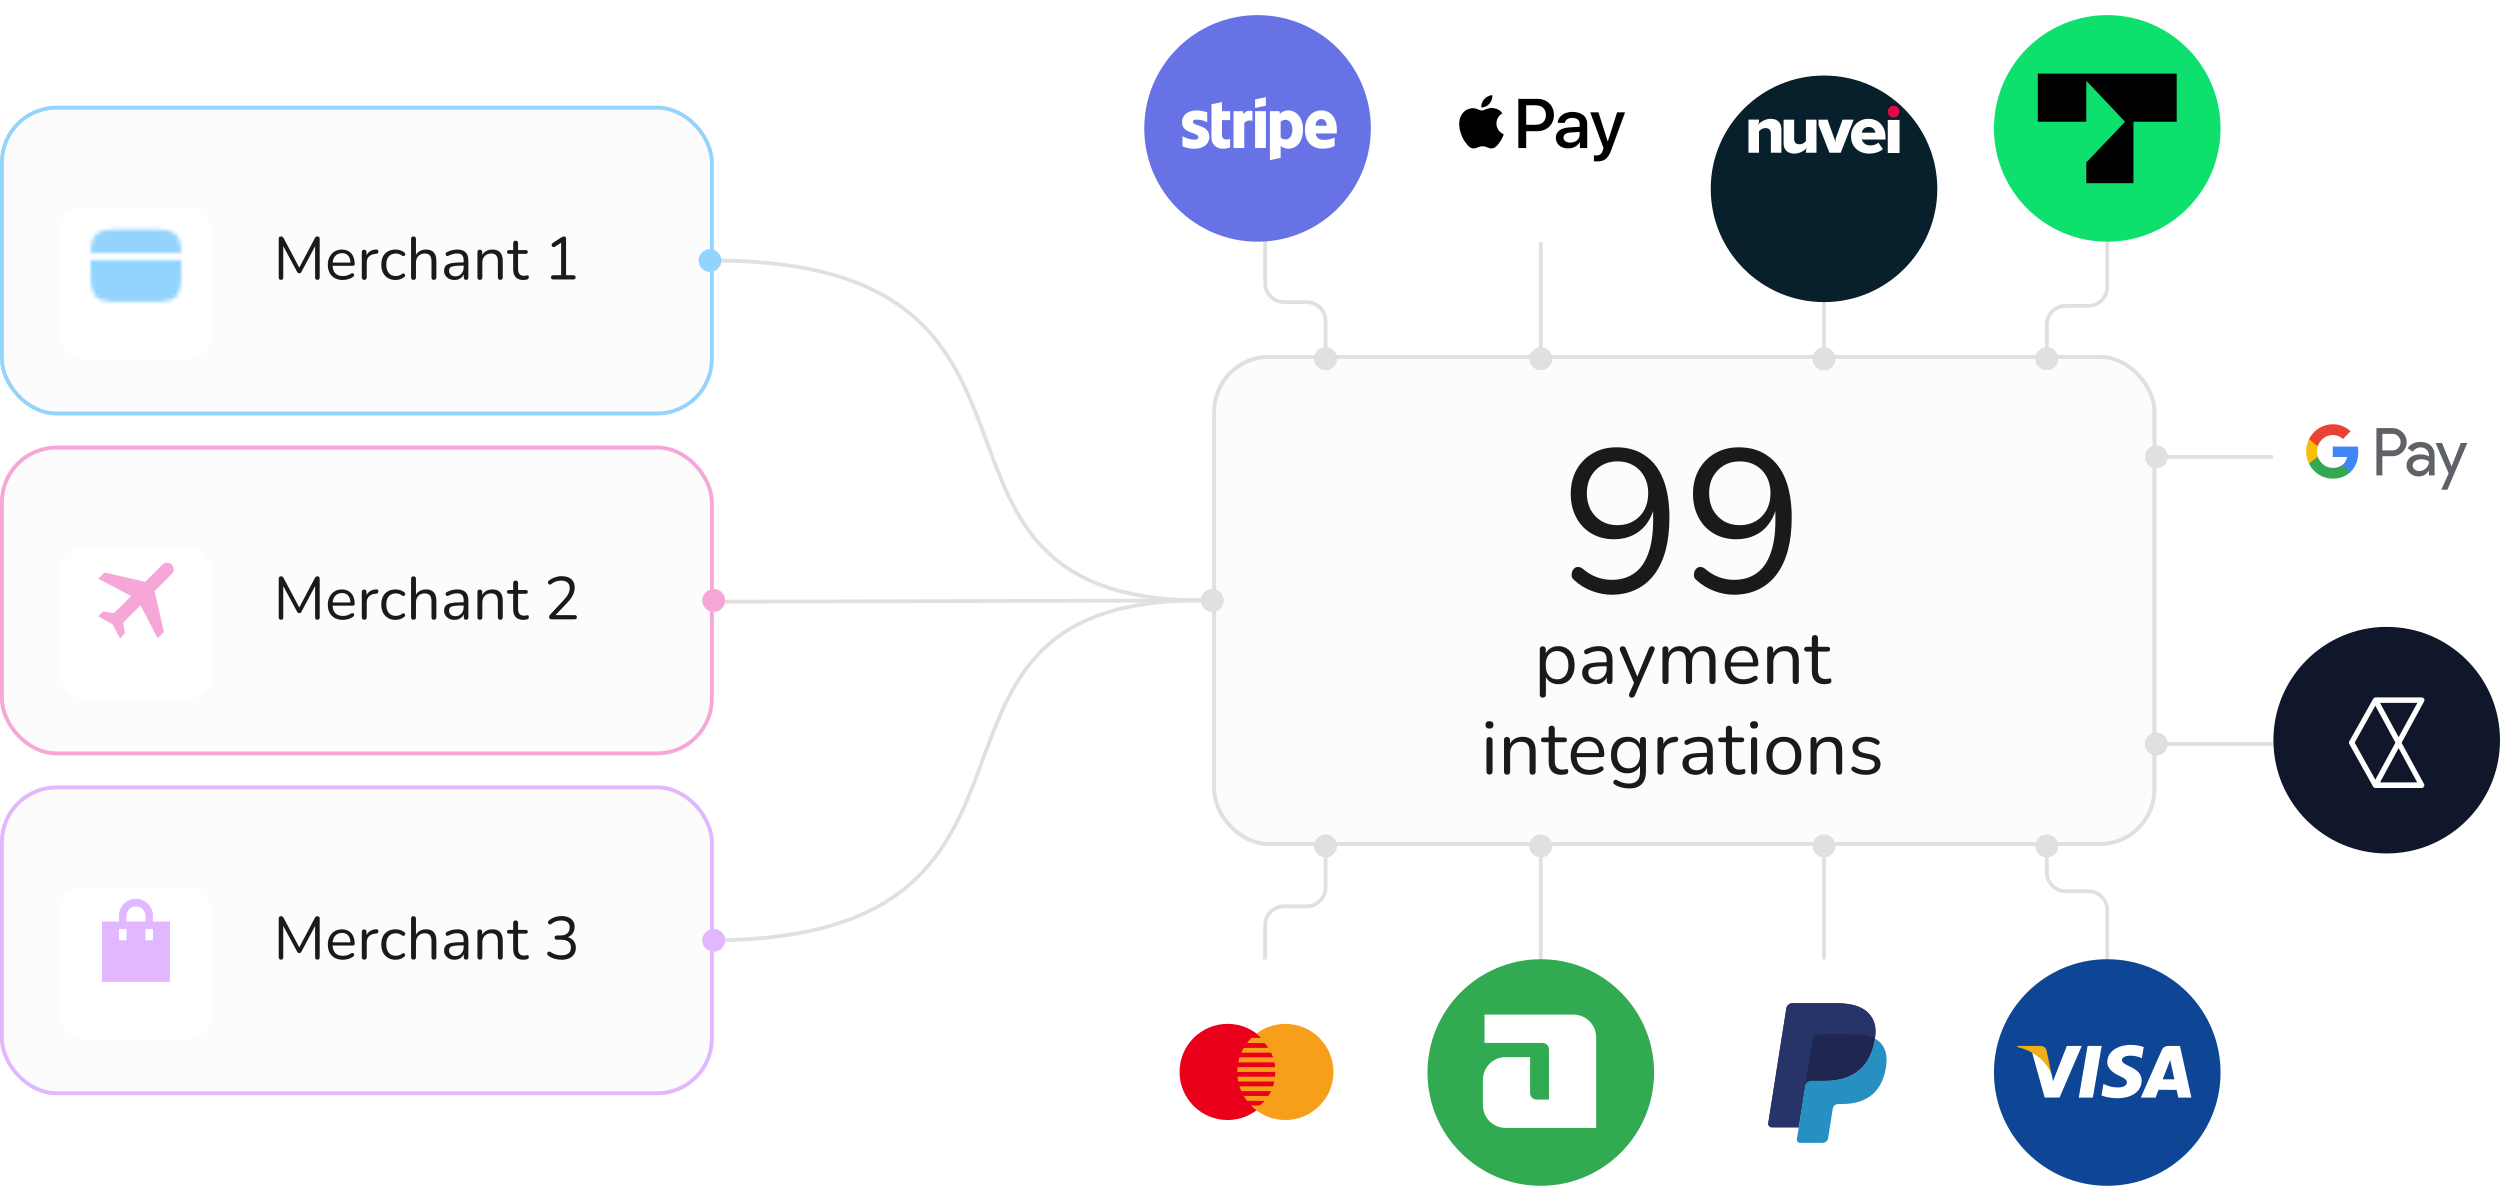 <svg width="662" height="314" viewBox="0 0 662 314" fill="none" xmlns="http://www.w3.org/2000/svg">
<path d="M322 158.95C229.57 161.462 294.836 69 189 69" stroke="#E0E0E0"/>
<path d="M321 159.05C228.57 156.538 293.836 249 188 249" stroke="#E0E0E0"/>
<path d="M321 159.001L114 159.501" stroke="#E0E0E0"/>
<path d="M408 64L408 95" stroke="#E0E0E0"/>
<path d="M408 255L408 224" stroke="#E0E0E0"/>
<path d="M483 63L483 94" stroke="#E0E0E0"/>
<path d="M483 255L483 224" stroke="#E0E0E0"/>
<path d="M542 96V86C542 83.239 544.239 81 547 81H553C555.761 81 558 78.761 558 76V63" stroke="#E0E0E0"/>
<path d="M542 221V231C542 233.761 544.239 236 547 236H553C555.761 236 558 238.239 558 241V254" stroke="#E0E0E0"/>
<path d="M351 95V85C351 82.239 348.761 80 346 80H340C337.239 80 335 77.761 335 75V62" stroke="#E0E0E0"/>
<path d="M351 225V235C351 237.761 348.761 240 346 240H340C337.239 240 335 242.239 335 245V258" stroke="#E0E0E0"/>
<rect x="321.5" y="94.5" width="249" height="129" rx="14.5" fill="#FCFCFC"/>
<rect x="321.5" y="94.5" width="249" height="129" rx="14.5" stroke="#D0D0D0" stroke-opacity="0.4"/>
<rect x="321.5" y="94.5" width="249" height="129" rx="14.5" stroke="#E0E0E0"/>
<path d="M426.675 157.486C425.055 157.486 423.363 157.162 421.599 156.514C419.835 155.866 418.287 154.93 416.955 153.706C416.559 153.418 416.307 153.076 416.199 152.68C416.127 152.284 416.145 151.906 416.253 151.546C416.361 151.15 416.541 150.826 416.793 150.574C417.081 150.286 417.423 150.142 417.819 150.142C418.215 150.106 418.629 150.25 419.061 150.574C420.285 151.618 421.545 152.374 422.841 152.842C424.137 153.31 425.451 153.544 426.783 153.544C429.123 153.544 431.103 152.968 432.723 151.816C434.379 150.664 435.621 148.918 436.449 146.578C437.313 144.238 437.745 141.34 437.745 137.884V132.862H438.231C438.015 134.878 437.403 136.642 436.395 138.154C435.423 139.666 434.163 140.818 432.615 141.61C431.067 142.402 429.321 142.798 427.377 142.798C425.145 142.798 423.165 142.294 421.437 141.286C419.709 140.278 418.359 138.856 417.387 137.02C416.415 135.184 415.929 133.114 415.929 130.81C415.929 128.398 416.433 126.274 417.441 124.438C418.485 122.566 419.907 121.108 421.707 120.064C423.543 118.984 425.649 118.444 428.025 118.444C431.013 118.444 433.551 119.182 435.639 120.658C437.763 122.098 439.365 124.204 440.445 126.976C441.525 129.748 442.065 133.096 442.065 137.02C442.065 140.332 441.723 143.248 441.039 145.768C440.355 148.288 439.347 150.43 438.015 152.194C436.683 153.922 435.063 155.236 433.155 156.136C431.247 157.036 429.087 157.486 426.675 157.486ZM428.295 139.072C429.915 139.072 431.337 138.712 432.561 137.992C433.785 137.272 434.739 136.282 435.423 135.022C436.107 133.726 436.449 132.25 436.449 130.594C436.449 128.938 436.107 127.48 435.423 126.22C434.739 124.96 433.785 123.97 432.561 123.25C431.337 122.53 429.915 122.17 428.295 122.17C426.711 122.17 425.307 122.53 424.083 123.25C422.895 123.97 421.941 124.96 421.221 126.22C420.537 127.48 420.195 128.938 420.195 130.594C420.195 132.25 420.537 133.726 421.221 135.022C421.941 136.282 422.895 137.272 424.083 137.992C425.307 138.712 426.711 139.072 428.295 139.072ZM459.054 157.486C457.434 157.486 455.742 157.162 453.978 156.514C452.214 155.866 450.666 154.93 449.334 153.706C448.938 153.418 448.686 153.076 448.578 152.68C448.506 152.284 448.524 151.906 448.632 151.546C448.74 151.15 448.92 150.826 449.172 150.574C449.46 150.286 449.802 150.142 450.198 150.142C450.594 150.106 451.008 150.25 451.44 150.574C452.664 151.618 453.924 152.374 455.22 152.842C456.516 153.31 457.83 153.544 459.162 153.544C461.502 153.544 463.482 152.968 465.102 151.816C466.758 150.664 468 148.918 468.828 146.578C469.692 144.238 470.124 141.34 470.124 137.884V132.862H470.61C470.394 134.878 469.782 136.642 468.774 138.154C467.802 139.666 466.542 140.818 464.994 141.61C463.446 142.402 461.7 142.798 459.756 142.798C457.524 142.798 455.544 142.294 453.816 141.286C452.088 140.278 450.738 138.856 449.766 137.02C448.794 135.184 448.308 133.114 448.308 130.81C448.308 128.398 448.812 126.274 449.82 124.438C450.864 122.566 452.286 121.108 454.086 120.064C455.922 118.984 458.028 118.444 460.404 118.444C463.392 118.444 465.93 119.182 468.018 120.658C470.142 122.098 471.744 124.204 472.824 126.976C473.904 129.748 474.444 133.096 474.444 137.02C474.444 140.332 474.102 143.248 473.418 145.768C472.734 148.288 471.726 150.43 470.394 152.194C469.062 153.922 467.442 155.236 465.534 156.136C463.626 157.036 461.466 157.486 459.054 157.486ZM460.674 139.072C462.294 139.072 463.716 138.712 464.94 137.992C466.164 137.272 467.118 136.282 467.802 135.022C468.486 133.726 468.828 132.25 468.828 130.594C468.828 128.938 468.486 127.48 467.802 126.22C467.118 124.96 466.164 123.97 464.94 123.25C463.716 122.53 462.294 122.17 460.674 122.17C459.09 122.17 457.686 122.53 456.462 123.25C455.274 123.97 454.32 124.96 453.6 126.22C452.916 127.48 452.574 128.938 452.574 130.594C452.574 132.25 452.916 133.726 453.6 135.022C454.32 136.282 455.274 137.272 456.462 137.992C457.686 138.712 459.09 139.072 460.674 139.072Z" fill="#1A1A1A"/>
<path d="M408.533 184.74C408.266 184.74 408.066 184.667 407.933 184.52C407.8 184.387 407.733 184.187 407.733 183.92V171.96C407.733 171.693 407.8 171.493 407.933 171.36C408.066 171.213 408.26 171.14 408.513 171.14C408.78 171.14 408.98 171.213 409.113 171.36C409.26 171.493 409.333 171.693 409.333 171.96V173.86L409.113 173.58C409.326 172.82 409.746 172.22 410.373 171.78C411.013 171.327 411.773 171.1 412.653 171.1C413.52 171.1 414.273 171.307 414.913 171.72C415.566 172.12 416.066 172.7 416.413 173.46C416.773 174.207 416.953 175.1 416.953 176.14C416.953 177.167 416.773 178.06 416.413 178.82C416.066 179.567 415.573 180.147 414.933 180.56C414.293 180.973 413.533 181.18 412.653 181.18C411.773 181.18 411.02 180.96 410.393 180.52C409.766 180.067 409.34 179.467 409.113 178.72H409.353V183.92C409.353 184.187 409.28 184.387 409.133 184.52C408.986 184.667 408.786 184.74 408.533 184.74ZM412.313 179.88C412.926 179.88 413.453 179.733 413.893 179.44C414.346 179.147 414.693 178.72 414.933 178.16C415.186 177.6 415.313 176.927 415.313 176.14C415.313 174.927 415.04 174 414.493 173.36C413.96 172.72 413.233 172.4 412.313 172.4C411.713 172.4 411.186 172.547 410.733 172.84C410.28 173.12 409.926 173.54 409.673 174.1C409.433 174.647 409.313 175.327 409.313 176.14C409.313 177.34 409.586 178.267 410.133 178.92C410.68 179.56 411.406 179.88 412.313 179.88ZM422.453 181.18C421.786 181.18 421.186 181.053 420.653 180.8C420.133 180.533 419.72 180.173 419.413 179.72C419.106 179.267 418.953 178.76 418.953 178.2C418.953 177.48 419.133 176.913 419.493 176.5C419.866 176.087 420.473 175.793 421.313 175.62C422.166 175.447 423.326 175.36 424.793 175.36H425.693V176.42H424.813C423.733 176.42 422.88 176.473 422.253 176.58C421.64 176.673 421.206 176.84 420.953 177.08C420.713 177.32 420.593 177.66 420.593 178.1C420.593 178.647 420.78 179.093 421.153 179.44C421.54 179.787 422.06 179.96 422.713 179.96C423.246 179.96 423.713 179.833 424.113 179.58C424.526 179.327 424.846 178.98 425.073 178.54C425.313 178.1 425.433 177.593 425.433 177.02V174.74C425.433 173.913 425.266 173.32 424.933 172.96C424.6 172.587 424.053 172.4 423.293 172.4C422.826 172.4 422.36 172.46 421.893 172.58C421.426 172.7 420.933 172.893 420.413 173.16C420.226 173.253 420.066 173.287 419.933 173.26C419.8 173.22 419.693 173.147 419.613 173.04C419.533 172.933 419.486 172.813 419.473 172.68C419.46 172.533 419.486 172.393 419.553 172.26C419.633 172.127 419.753 172.02 419.913 171.94C420.5 171.647 421.08 171.433 421.653 171.3C422.226 171.167 422.773 171.1 423.293 171.1C424.133 171.1 424.826 171.24 425.373 171.52C425.92 171.787 426.326 172.2 426.593 172.76C426.86 173.307 426.993 174.013 426.993 174.88V180.3C426.993 180.567 426.926 180.773 426.793 180.92C426.673 181.067 426.493 181.14 426.253 181.14C426 181.14 425.806 181.067 425.673 180.92C425.54 180.773 425.473 180.567 425.473 180.3V178.74H425.653C425.546 179.247 425.34 179.68 425.033 180.04C424.74 180.4 424.373 180.68 423.933 180.88C423.493 181.08 423 181.18 422.453 181.18ZM432.061 184.74C431.861 184.74 431.701 184.687 431.581 184.58C431.461 184.473 431.388 184.327 431.361 184.14C431.348 183.967 431.381 183.787 431.461 183.6L432.841 180.5V181.2L429.001 172.28C428.921 172.08 428.894 171.893 428.921 171.72C428.948 171.547 429.028 171.407 429.161 171.3C429.294 171.193 429.481 171.14 429.721 171.14C429.934 171.14 430.101 171.187 430.221 171.28C430.341 171.373 430.448 171.54 430.541 171.78L433.821 179.82H433.281L436.601 171.78C436.708 171.54 436.821 171.373 436.941 171.28C437.061 171.187 437.234 171.14 437.461 171.14C437.674 171.14 437.834 171.193 437.941 171.3C438.061 171.407 438.128 171.547 438.141 171.72C438.168 171.88 438.141 172.06 438.061 172.26L432.941 184.1C432.834 184.34 432.714 184.507 432.581 184.6C432.461 184.693 432.288 184.74 432.061 184.74ZM441.014 181.14C440.748 181.14 440.548 181.067 440.414 180.92C440.281 180.773 440.214 180.567 440.214 180.3V171.96C440.214 171.693 440.281 171.493 440.414 171.36C440.548 171.213 440.741 171.14 440.994 171.14C441.248 171.14 441.441 171.213 441.574 171.36C441.721 171.493 441.794 171.693 441.794 171.96V173.72L441.574 173.44C441.828 172.693 442.234 172.12 442.794 171.72C443.368 171.307 444.048 171.1 444.834 171.1C445.661 171.1 446.328 171.3 446.834 171.7C447.354 172.087 447.701 172.693 447.874 173.52H447.574C447.814 172.773 448.241 172.187 448.854 171.76C449.481 171.32 450.208 171.1 451.034 171.1C451.768 171.1 452.368 171.24 452.834 171.52C453.314 171.8 453.674 172.227 453.914 172.8C454.154 173.36 454.274 174.073 454.274 174.94V180.3C454.274 180.567 454.201 180.773 454.054 180.92C453.921 181.067 453.721 181.14 453.454 181.14C453.201 181.14 453.001 181.067 452.854 180.92C452.721 180.773 452.654 180.567 452.654 180.3V175.02C452.654 174.127 452.501 173.473 452.194 173.06C451.888 172.633 451.368 172.42 450.634 172.42C449.834 172.42 449.201 172.7 448.734 173.26C448.281 173.807 448.054 174.553 448.054 175.5V180.3C448.054 180.567 447.981 180.773 447.834 180.92C447.701 181.067 447.501 181.14 447.234 181.14C446.981 181.14 446.781 181.067 446.634 180.92C446.501 180.773 446.434 180.567 446.434 180.3V175.02C446.434 174.127 446.274 173.473 445.954 173.06C445.648 172.633 445.134 172.42 444.414 172.42C443.614 172.42 442.981 172.7 442.514 173.26C442.061 173.807 441.834 174.553 441.834 175.5V180.3C441.834 180.86 441.561 181.14 441.014 181.14ZM461.683 181.18C460.657 181.18 459.77 180.98 459.023 180.58C458.29 180.167 457.717 179.587 457.303 178.84C456.903 178.093 456.703 177.2 456.703 176.16C456.703 175.147 456.903 174.267 457.303 173.52C457.703 172.76 458.25 172.167 458.943 171.74C459.65 171.313 460.463 171.1 461.383 171.1C462.037 171.1 462.623 171.213 463.143 171.44C463.663 171.653 464.103 171.967 464.463 172.38C464.837 172.793 465.117 173.293 465.303 173.88C465.503 174.467 465.603 175.127 465.603 175.86C465.603 176.073 465.543 176.233 465.423 176.34C465.303 176.433 465.13 176.48 464.903 176.48H457.943V175.42H464.523L464.203 175.68C464.203 174.96 464.097 174.353 463.883 173.86C463.67 173.353 463.357 172.967 462.943 172.7C462.543 172.433 462.037 172.3 461.423 172.3C460.743 172.3 460.163 172.46 459.683 172.78C459.217 173.087 458.863 173.52 458.623 174.08C458.383 174.627 458.263 175.267 458.263 176V176.12C458.263 177.347 458.557 178.28 459.143 178.92C459.743 179.56 460.59 179.88 461.683 179.88C462.137 179.88 462.583 179.82 463.023 179.7C463.477 179.58 463.917 179.38 464.343 179.1C464.53 178.98 464.697 178.927 464.843 178.94C465.003 178.94 465.13 178.987 465.223 179.08C465.317 179.16 465.377 179.267 465.403 179.4C465.443 179.52 465.43 179.653 465.363 179.8C465.31 179.947 465.197 180.073 465.023 180.18C464.583 180.5 464.063 180.747 463.463 180.92C462.863 181.093 462.27 181.18 461.683 181.18ZM468.748 181.14C468.481 181.14 468.281 181.067 468.148 180.92C468.014 180.773 467.948 180.567 467.948 180.3V171.96C467.948 171.693 468.014 171.493 468.148 171.36C468.281 171.213 468.474 171.14 468.728 171.14C468.981 171.14 469.174 171.213 469.308 171.36C469.454 171.493 469.528 171.693 469.528 171.96V173.68L469.308 173.44C469.588 172.667 470.041 172.087 470.668 171.7C471.308 171.3 472.041 171.1 472.868 171.1C473.641 171.1 474.281 171.24 474.788 171.52C475.308 171.8 475.694 172.227 475.948 172.8C476.201 173.36 476.328 174.073 476.328 174.94V180.3C476.328 180.567 476.254 180.773 476.108 180.92C475.974 181.067 475.781 181.14 475.528 181.14C475.261 181.14 475.054 181.067 474.908 180.92C474.774 180.773 474.708 180.567 474.708 180.3V175.04C474.708 174.133 474.528 173.473 474.168 173.06C473.821 172.633 473.261 172.42 472.488 172.42C471.594 172.42 470.881 172.7 470.348 173.26C469.828 173.807 469.568 174.54 469.568 175.46V180.3C469.568 180.86 469.294 181.14 468.748 181.14ZM483.215 181.18C482.455 181.18 481.815 181.047 481.295 180.78C480.788 180.5 480.408 180.1 480.155 179.58C479.902 179.047 479.775 178.4 479.775 177.64V172.54H478.435C478.208 172.54 478.035 172.487 477.915 172.38C477.795 172.26 477.735 172.1 477.735 171.9C477.735 171.7 477.795 171.547 477.915 171.44C478.035 171.333 478.208 171.28 478.435 171.28H479.775V168.98C479.775 168.713 479.848 168.513 479.995 168.38C480.142 168.233 480.342 168.16 480.595 168.16C480.848 168.16 481.042 168.233 481.175 168.38C481.322 168.513 481.395 168.713 481.395 168.98V171.28H483.915C484.142 171.28 484.315 171.333 484.435 171.44C484.555 171.547 484.615 171.7 484.615 171.9C484.615 172.1 484.555 172.26 484.435 172.38C484.315 172.487 484.142 172.54 483.915 172.54H481.395V177.48C481.395 178.24 481.555 178.82 481.875 179.22C482.195 179.607 482.715 179.8 483.435 179.8C483.688 179.8 483.902 179.773 484.075 179.72C484.262 179.667 484.415 179.64 484.535 179.64C484.655 179.627 484.755 179.667 484.835 179.76C484.915 179.853 484.955 180.013 484.955 180.24C484.955 180.4 484.922 180.547 484.855 180.68C484.802 180.813 484.702 180.907 484.555 180.96C484.395 181.013 484.182 181.06 483.915 181.1C483.662 181.153 483.428 181.18 483.215 181.18ZM394.412 205.1C394.145 205.1 393.945 205.027 393.812 204.88C393.678 204.72 393.612 204.5 393.612 204.22V196.04C393.612 195.76 393.678 195.547 393.812 195.4C393.945 195.253 394.145 195.18 394.412 195.18C394.665 195.18 394.865 195.253 395.012 195.4C395.158 195.547 395.232 195.76 395.232 196.04V204.22C395.232 204.5 395.158 204.72 395.012 204.88C394.878 205.027 394.678 205.1 394.412 205.1ZM394.412 192.94C394.078 192.94 393.818 192.853 393.632 192.68C393.445 192.493 393.352 192.247 393.352 191.94C393.352 191.62 393.445 191.38 393.632 191.22C393.818 191.047 394.078 190.96 394.412 190.96C394.758 190.96 395.018 191.047 395.192 191.22C395.378 191.38 395.472 191.62 395.472 191.94C395.472 192.247 395.378 192.493 395.192 192.68C395.018 192.853 394.758 192.94 394.412 192.94ZM399.06 205.14C398.794 205.14 398.594 205.067 398.46 204.92C398.327 204.773 398.26 204.567 398.26 204.3V195.96C398.26 195.693 398.327 195.493 398.46 195.36C398.594 195.213 398.787 195.14 399.04 195.14C399.294 195.14 399.487 195.213 399.62 195.36C399.767 195.493 399.84 195.693 399.84 195.96V197.68L399.62 197.44C399.9 196.667 400.354 196.087 400.98 195.7C401.62 195.3 402.354 195.1 403.18 195.1C403.954 195.1 404.594 195.24 405.1 195.52C405.62 195.8 406.007 196.227 406.26 196.8C406.514 197.36 406.64 198.073 406.64 198.94V204.3C406.64 204.567 406.567 204.773 406.42 204.92C406.287 205.067 406.094 205.14 405.84 205.14C405.574 205.14 405.367 205.067 405.22 204.92C405.087 204.773 405.02 204.567 405.02 204.3V199.04C405.02 198.133 404.84 197.473 404.48 197.06C404.134 196.633 403.574 196.42 402.8 196.42C401.907 196.42 401.194 196.7 400.66 197.26C400.14 197.807 399.88 198.54 399.88 199.46V204.3C399.88 204.86 399.607 205.14 399.06 205.14ZM413.527 205.18C412.767 205.18 412.127 205.047 411.607 204.78C411.101 204.5 410.721 204.1 410.467 203.58C410.214 203.047 410.087 202.4 410.087 201.64V196.54H408.747C408.521 196.54 408.347 196.487 408.227 196.38C408.107 196.26 408.047 196.1 408.047 195.9C408.047 195.7 408.107 195.547 408.227 195.44C408.347 195.333 408.521 195.28 408.747 195.28H410.087V192.98C410.087 192.713 410.161 192.513 410.307 192.38C410.454 192.233 410.654 192.16 410.907 192.16C411.161 192.16 411.354 192.233 411.487 192.38C411.634 192.513 411.707 192.713 411.707 192.98V195.28H414.227C414.454 195.28 414.627 195.333 414.747 195.44C414.867 195.547 414.927 195.7 414.927 195.9C414.927 196.1 414.867 196.26 414.747 196.38C414.627 196.487 414.454 196.54 414.227 196.54H411.707V201.48C411.707 202.24 411.867 202.82 412.187 203.22C412.507 203.607 413.027 203.8 413.747 203.8C414.001 203.8 414.214 203.773 414.387 203.72C414.574 203.667 414.727 203.64 414.847 203.64C414.967 203.627 415.067 203.667 415.147 203.76C415.227 203.853 415.267 204.013 415.267 204.24C415.267 204.4 415.234 204.547 415.167 204.68C415.114 204.813 415.014 204.907 414.867 204.96C414.707 205.013 414.494 205.06 414.227 205.1C413.974 205.153 413.741 205.18 413.527 205.18ZM420.902 205.18C419.875 205.18 418.989 204.98 418.242 204.58C417.509 204.167 416.935 203.587 416.522 202.84C416.122 202.093 415.922 201.2 415.922 200.16C415.922 199.147 416.122 198.267 416.522 197.52C416.922 196.76 417.469 196.167 418.162 195.74C418.869 195.313 419.682 195.1 420.602 195.1C421.255 195.1 421.842 195.213 422.362 195.44C422.882 195.653 423.322 195.967 423.682 196.38C424.055 196.793 424.335 197.293 424.522 197.88C424.722 198.467 424.822 199.127 424.822 199.86C424.822 200.073 424.762 200.233 424.642 200.34C424.522 200.433 424.349 200.48 424.122 200.48H417.162V199.42H423.742L423.422 199.68C423.422 198.96 423.315 198.353 423.102 197.86C422.889 197.353 422.575 196.967 422.162 196.7C421.762 196.433 421.255 196.3 420.642 196.3C419.962 196.3 419.382 196.46 418.902 196.78C418.435 197.087 418.082 197.52 417.842 198.08C417.602 198.627 417.482 199.267 417.482 200V200.12C417.482 201.347 417.775 202.28 418.362 202.92C418.962 203.56 419.809 203.88 420.902 203.88C421.355 203.88 421.802 203.82 422.242 203.7C422.695 203.58 423.135 203.38 423.562 203.1C423.749 202.98 423.915 202.927 424.062 202.94C424.222 202.94 424.349 202.987 424.442 203.08C424.535 203.16 424.595 203.267 424.622 203.4C424.662 203.52 424.649 203.653 424.582 203.8C424.529 203.947 424.415 204.073 424.242 204.18C423.802 204.5 423.282 204.747 422.682 204.92C422.082 205.093 421.489 205.18 420.902 205.18ZM431.466 208.78C430.76 208.78 430.066 208.693 429.386 208.52C428.72 208.36 428.113 208.1 427.566 207.74C427.406 207.647 427.3 207.533 427.246 207.4C427.206 207.267 427.2 207.133 427.226 207C427.253 206.88 427.313 206.767 427.406 206.66C427.5 206.567 427.606 206.507 427.726 206.48C427.86 206.453 427.993 206.473 428.126 206.54C428.713 206.9 429.273 207.147 429.806 207.28C430.34 207.413 430.866 207.48 431.386 207.48C432.333 207.48 433.046 207.227 433.526 206.72C434.02 206.213 434.266 205.48 434.266 204.52V202.26H434.466C434.266 203.033 433.84 203.647 433.186 204.1C432.546 204.553 431.793 204.78 430.926 204.78C430.033 204.78 429.26 204.58 428.606 204.18C427.953 203.767 427.446 203.193 427.086 202.46C426.74 201.727 426.566 200.88 426.566 199.92C426.566 199.2 426.666 198.547 426.866 197.96C427.066 197.36 427.353 196.853 427.726 196.44C428.113 196.013 428.573 195.687 429.106 195.46C429.653 195.22 430.26 195.1 430.926 195.1C431.806 195.1 432.566 195.327 433.206 195.78C433.846 196.22 434.26 196.82 434.446 197.58L434.246 197.82V195.96C434.246 195.693 434.313 195.493 434.446 195.36C434.593 195.213 434.793 195.14 435.046 195.14C435.313 195.14 435.513 195.213 435.646 195.36C435.78 195.493 435.846 195.693 435.846 195.96V204.3C435.846 205.78 435.473 206.893 434.726 207.64C433.993 208.4 432.906 208.78 431.466 208.78ZM431.226 203.46C431.853 203.46 432.393 203.32 432.846 203.04C433.3 202.747 433.646 202.333 433.886 201.8C434.14 201.267 434.266 200.64 434.266 199.92C434.266 198.84 433.993 197.987 433.446 197.36C432.9 196.72 432.16 196.4 431.226 196.4C430.613 196.4 430.08 196.547 429.626 196.84C429.173 197.12 428.82 197.527 428.566 198.06C428.326 198.58 428.206 199.2 428.206 199.92C428.206 201 428.48 201.86 429.026 202.5C429.573 203.14 430.306 203.46 431.226 203.46ZM439.705 205.14C439.439 205.14 439.232 205.067 439.085 204.92C438.952 204.773 438.885 204.567 438.885 204.3V195.96C438.885 195.693 438.952 195.493 439.085 195.36C439.219 195.213 439.412 195.14 439.665 195.14C439.919 195.14 440.112 195.213 440.245 195.36C440.392 195.493 440.465 195.693 440.465 195.96V197.58H440.265C440.479 196.793 440.885 196.187 441.485 195.76C442.085 195.333 442.825 195.107 443.705 195.08C443.905 195.067 444.065 195.113 444.185 195.22C444.305 195.313 444.372 195.48 444.385 195.72C444.399 195.947 444.345 196.127 444.225 196.26C444.105 196.393 443.919 196.473 443.665 196.5L443.345 196.54C442.439 196.62 441.739 196.913 441.245 197.42C440.765 197.913 440.525 198.593 440.525 199.46V204.3C440.525 204.567 440.452 204.773 440.305 204.92C440.172 205.067 439.972 205.14 439.705 205.14ZM449.016 205.18C448.349 205.18 447.749 205.053 447.216 204.8C446.696 204.533 446.282 204.173 445.976 203.72C445.669 203.267 445.516 202.76 445.516 202.2C445.516 201.48 445.696 200.913 446.056 200.5C446.429 200.087 447.036 199.793 447.876 199.62C448.729 199.447 449.889 199.36 451.356 199.36H452.256V200.42H451.376C450.296 200.42 449.442 200.473 448.816 200.58C448.202 200.673 447.769 200.84 447.516 201.08C447.276 201.32 447.156 201.66 447.156 202.1C447.156 202.647 447.342 203.093 447.716 203.44C448.102 203.787 448.622 203.96 449.276 203.96C449.809 203.96 450.276 203.833 450.676 203.58C451.089 203.327 451.409 202.98 451.636 202.54C451.876 202.1 451.996 201.593 451.996 201.02V198.74C451.996 197.913 451.829 197.32 451.496 196.96C451.162 196.587 450.616 196.4 449.856 196.4C449.389 196.4 448.922 196.46 448.456 196.58C447.989 196.7 447.496 196.893 446.976 197.16C446.789 197.253 446.629 197.287 446.496 197.26C446.362 197.22 446.256 197.147 446.176 197.04C446.096 196.933 446.049 196.813 446.036 196.68C446.022 196.533 446.049 196.393 446.116 196.26C446.196 196.127 446.316 196.02 446.476 195.94C447.062 195.647 447.642 195.433 448.216 195.3C448.789 195.167 449.336 195.1 449.856 195.1C450.696 195.1 451.389 195.24 451.936 195.52C452.482 195.787 452.889 196.2 453.156 196.76C453.422 197.307 453.556 198.013 453.556 198.88V204.3C453.556 204.567 453.489 204.773 453.356 204.92C453.236 205.067 453.056 205.14 452.816 205.14C452.562 205.14 452.369 205.067 452.236 204.92C452.102 204.773 452.036 204.567 452.036 204.3V202.74H452.216C452.109 203.247 451.902 203.68 451.596 204.04C451.302 204.4 450.936 204.68 450.496 204.88C450.056 205.08 449.562 205.18 449.016 205.18ZM460.461 205.18C459.701 205.18 459.061 205.047 458.541 204.78C458.034 204.5 457.654 204.1 457.401 203.58C457.148 203.047 457.021 202.4 457.021 201.64V196.54H455.681C455.454 196.54 455.281 196.487 455.161 196.38C455.041 196.26 454.981 196.1 454.981 195.9C454.981 195.7 455.041 195.547 455.161 195.44C455.281 195.333 455.454 195.28 455.681 195.28H457.021V192.98C457.021 192.713 457.094 192.513 457.241 192.38C457.388 192.233 457.588 192.16 457.841 192.16C458.094 192.16 458.288 192.233 458.421 192.38C458.568 192.513 458.641 192.713 458.641 192.98V195.28H461.161C461.388 195.28 461.561 195.333 461.681 195.44C461.801 195.547 461.861 195.7 461.861 195.9C461.861 196.1 461.801 196.26 461.681 196.38C461.561 196.487 461.388 196.54 461.161 196.54H458.641V201.48C458.641 202.24 458.801 202.82 459.121 203.22C459.441 203.607 459.961 203.8 460.681 203.8C460.934 203.8 461.148 203.773 461.321 203.72C461.508 203.667 461.661 203.64 461.781 203.64C461.901 203.627 462.001 203.667 462.081 203.76C462.161 203.853 462.201 204.013 462.201 204.24C462.201 204.4 462.168 204.547 462.101 204.68C462.048 204.813 461.948 204.907 461.801 204.96C461.641 205.013 461.428 205.06 461.161 205.1C460.908 205.153 460.674 205.18 460.461 205.18ZM464.47 205.1C464.204 205.1 464.004 205.027 463.87 204.88C463.737 204.72 463.67 204.5 463.67 204.22V196.04C463.67 195.76 463.737 195.547 463.87 195.4C464.004 195.253 464.204 195.18 464.47 195.18C464.724 195.18 464.924 195.253 465.07 195.4C465.217 195.547 465.29 195.76 465.29 196.04V204.22C465.29 204.5 465.217 204.72 465.07 204.88C464.937 205.027 464.737 205.1 464.47 205.1ZM464.47 192.94C464.137 192.94 463.877 192.853 463.69 192.68C463.504 192.493 463.41 192.247 463.41 191.94C463.41 191.62 463.504 191.38 463.69 191.22C463.877 191.047 464.137 190.96 464.47 190.96C464.817 190.96 465.077 191.047 465.25 191.22C465.437 191.38 465.53 191.62 465.53 191.94C465.53 192.247 465.437 192.493 465.25 192.68C465.077 192.853 464.817 192.94 464.47 192.94ZM472.359 205.18C471.412 205.18 470.592 204.973 469.899 204.56C469.205 204.147 468.665 203.567 468.279 202.82C467.905 202.06 467.719 201.167 467.719 200.14C467.719 199.367 467.825 198.673 468.039 198.06C468.252 197.433 468.565 196.9 468.979 196.46C469.392 196.02 469.879 195.687 470.439 195.46C471.012 195.22 471.652 195.1 472.359 195.1C473.305 195.1 474.125 195.307 474.819 195.72C475.512 196.133 476.045 196.72 476.419 197.48C476.805 198.227 476.999 199.113 476.999 200.14C476.999 200.913 476.892 201.607 476.679 202.22C476.465 202.833 476.152 203.367 475.739 203.82C475.325 204.26 474.832 204.6 474.259 204.84C473.699 205.067 473.065 205.18 472.359 205.18ZM472.359 203.88C472.959 203.88 473.485 203.733 473.939 203.44C474.392 203.147 474.739 202.72 474.979 202.16C475.232 201.6 475.359 200.927 475.359 200.14C475.359 198.927 475.085 198 474.539 197.36C474.005 196.72 473.279 196.4 472.359 196.4C471.745 196.4 471.212 196.547 470.759 196.84C470.319 197.12 469.972 197.54 469.719 198.1C469.479 198.647 469.359 199.327 469.359 200.14C469.359 201.34 469.632 202.267 470.179 202.92C470.725 203.56 471.452 203.88 472.359 203.88ZM480.232 205.14C479.965 205.14 479.765 205.067 479.632 204.92C479.499 204.773 479.432 204.567 479.432 204.3V195.96C479.432 195.693 479.499 195.493 479.632 195.36C479.765 195.213 479.959 195.14 480.212 195.14C480.465 195.14 480.659 195.213 480.792 195.36C480.939 195.493 481.012 195.693 481.012 195.96V197.68L480.792 197.44C481.072 196.667 481.525 196.087 482.152 195.7C482.792 195.3 483.525 195.1 484.352 195.1C485.125 195.1 485.765 195.24 486.272 195.52C486.792 195.8 487.179 196.227 487.432 196.8C487.685 197.36 487.812 198.073 487.812 198.94V204.3C487.812 204.567 487.739 204.773 487.592 204.92C487.459 205.067 487.265 205.14 487.012 205.14C486.745 205.14 486.539 205.067 486.392 204.92C486.259 204.773 486.192 204.567 486.192 204.3V199.04C486.192 198.133 486.012 197.473 485.652 197.06C485.305 196.633 484.745 196.42 483.972 196.42C483.079 196.42 482.365 196.7 481.832 197.26C481.312 197.807 481.052 198.54 481.052 199.46V204.3C481.052 204.86 480.779 205.14 480.232 205.14ZM494.079 205.18C493.479 205.18 492.873 205.107 492.259 204.96C491.659 204.813 491.099 204.56 490.579 204.2C490.446 204.107 490.353 204 490.299 203.88C490.246 203.747 490.226 203.62 490.239 203.5C490.266 203.367 490.319 203.253 490.399 203.16C490.493 203.067 490.599 203.013 490.719 203C490.853 202.973 490.999 203 491.159 203.08C491.679 203.4 492.179 203.627 492.659 203.76C493.153 203.88 493.639 203.94 494.119 203.94C494.879 203.94 495.453 203.8 495.839 203.52C496.226 203.24 496.419 202.86 496.419 202.38C496.419 202.007 496.293 201.713 496.039 201.5C495.786 201.273 495.386 201.1 494.839 200.98L493.019 200.58C492.179 200.407 491.553 200.107 491.139 199.68C490.739 199.253 490.539 198.7 490.539 198.02C490.539 197.42 490.693 196.907 490.999 196.48C491.319 196.04 491.766 195.7 492.339 195.46C492.913 195.22 493.579 195.1 494.339 195.1C494.926 195.1 495.479 195.18 495.999 195.34C496.533 195.487 497.013 195.727 497.439 196.06C497.573 196.153 497.659 196.267 497.699 196.4C497.753 196.52 497.759 196.647 497.719 196.78C497.693 196.9 497.633 197.007 497.539 197.1C497.446 197.18 497.333 197.227 497.199 197.24C497.066 197.253 496.926 197.213 496.779 197.12C496.379 196.853 495.973 196.66 495.559 196.54C495.146 196.407 494.739 196.34 494.339 196.34C493.593 196.34 493.026 196.487 492.639 196.78C492.253 197.073 492.059 197.46 492.059 197.94C492.059 198.313 492.179 198.62 492.419 198.86C492.659 199.1 493.033 199.273 493.539 199.38L495.359 199.76C496.226 199.947 496.873 200.247 497.299 200.66C497.739 201.06 497.959 201.607 497.959 202.3C497.959 203.18 497.606 203.88 496.899 204.4C496.193 204.92 495.253 205.18 494.079 205.18Z" fill="#1A1A1A"/>
<circle cx="321" cy="159" r="3" fill="#D9D9D9"/>
<circle cx="321" cy="159" r="3" fill="#E0E0E0"/>
<circle cx="351" cy="95" r="3" fill="#D9D9D9"/>
<circle cx="351" cy="95" r="3" fill="#E0E0E0"/>
<circle cx="351" cy="224" r="3" fill="#D9D9D9"/>
<circle cx="351" cy="224" r="3" fill="#E0E0E0"/>
<circle cx="408" cy="95" r="3" fill="#D9D9D9"/>
<circle cx="408" cy="95" r="3" fill="#E0E0E0"/>
<circle cx="408" cy="224" r="3" fill="#D9D9D9"/>
<circle cx="408" cy="224" r="3" fill="#E0E0E0"/>
<circle cx="483" cy="224" r="3" fill="#D9D9D9"/>
<circle cx="483" cy="224" r="3" fill="#E0E0E0"/>
<circle cx="542" cy="224" r="3" fill="#D9D9D9"/>
<circle cx="542" cy="224" r="3" fill="#E0E0E0"/>
<circle cx="483" cy="95" r="3" fill="#D9D9D9"/>
<circle cx="483" cy="95" r="3" fill="#E0E0E0"/>
<circle cx="542" cy="95" r="3" fill="#D9D9D9"/>
<circle cx="542" cy="95" r="3" fill="#E0E0E0"/>
<circle cx="333" cy="34" r="30" fill="#6772E5"/>
<path fill-rule="evenodd" clip-rule="evenodd" d="M354.008 34.343C354.008 31.494 352.592 29.241 349.897 29.241C347.202 29.241 345.546 31.491 345.546 34.322C345.546 37.675 347.492 39.366 350.256 39.366C351.615 39.366 352.636 39.063 353.408 38.644V36.417C352.542 36.839 351.584 37.051 350.616 37.033C349.502 37.033 348.531 36.649 348.403 35.346H353.97C353.99 35.012 354.002 34.678 354.007 34.344L354.008 34.343ZM348.377 33.291C348.377 32.038 349.168 31.514 349.878 31.514C350.587 31.514 351.316 32.033 351.316 33.291H348.377ZM341.154 29.247C340.325 29.241 339.525 29.551 338.926 30.112L338.777 29.42H336.274V42.397L339.117 41.805V38.66C339.684 39.123 340.397 39.379 341.136 39.385C343.171 39.385 345.028 37.784 345.028 34.251C345.03 31.006 343.149 29.247 341.151 29.247L341.154 29.247ZM340.468 36.921C340.219 36.936 339.97 36.897 339.738 36.808C339.507 36.718 339.298 36.579 339.127 36.402L339.109 32.275C339.28 32.091 339.49 31.946 339.725 31.851C339.959 31.755 340.213 31.712 340.466 31.724C341.507 31.724 342.224 32.871 342.224 34.32C342.226 35.806 341.522 36.926 340.468 36.926V36.921ZM335.204 25.727L332.35 26.32V28.584L335.204 27.992V25.727Z" fill="white"/>
<path d="M332.35 29.438H335.204V39.185H332.35V29.438Z" fill="white"/>
<path fill-rule="evenodd" clip-rule="evenodd" d="M329.28 30.26L329.103 29.438H326.643V39.184H329.485V32.57C330.157 31.71 331.292 31.877 331.653 31.987V29.439C331.274 29.306 329.945 29.062 329.28 30.259V30.26ZM323.576 27.023L320.8 27.6L320.789 36.52C320.789 38.165 322.054 39.382 323.742 39.382C324.671 39.382 325.357 39.209 325.738 39.014V36.749C325.373 36.892 323.579 37.402 323.579 35.764V31.808H325.738V29.437H323.579L323.576 27.023ZM315.878 32.266C315.878 31.831 316.247 31.664 316.844 31.664C317.831 31.685 318.801 31.93 319.675 32.381V29.761C318.773 29.415 317.812 29.242 316.844 29.252C314.543 29.252 313 30.43 313 32.398C313 35.476 317.323 34.976 317.323 36.303C317.323 36.822 316.866 36.983 316.231 36.983C315.29 36.983 314.074 36.602 313.12 36.094V38.748C314.102 39.166 315.16 39.384 316.231 39.389C318.595 39.389 320.225 38.247 320.225 36.245C320.225 32.922 315.877 33.516 315.877 32.265L315.878 32.266Z" fill="white"/>
<circle cx="333" cy="284" r="30" fill="white"/>
<path d="M337.801 283.851C337.801 290.885 332.103 296.584 325.072 296.584C318.04 296.584 312.342 290.884 312.342 283.851C312.342 276.818 318.041 271.117 325.072 271.117C332.102 271.117 337.801 276.818 337.801 283.851Z" fill="#EB001B"/>
<path d="M340.36 271.117C337.505 271.117 334.877 272.068 332.753 273.656L332.763 273.658C333.181 274.061 333.642 274.345 333.997 274.81L331.348 274.852C330.933 275.271 330.555 275.727 330.199 276.201H334.869C335.224 276.627 335.553 276.998 335.851 277.469H329.352C329.114 277.879 328.893 278.3 328.701 278.738H336.591C336.797 279.175 336.982 279.505 337.138 279.967H328.234C328.092 280.406 327.971 280.856 327.88 281.314H337.511C337.606 281.755 337.678 282.162 337.728 282.577H327.689C327.647 282.996 327.625 283.422 327.625 283.851H337.8C337.8 284.302 337.769 284.719 337.723 285.124H327.689C327.732 285.556 327.796 285.98 327.88 286.398H337.496C337.397 286.81 337.282 287.225 337.138 287.656H328.204C328.339 288.091 328.504 288.514 328.683 288.927H336.591C336.372 289.39 336.124 289.761 335.85 290.195H329.329C329.586 290.64 329.87 291.066 330.178 291.473L334.869 291.543C334.469 292.023 333.956 292.312 333.489 292.733C333.514 292.753 332.741 292.73 331.22 292.706C333.535 295.095 336.77 296.584 340.36 296.584C347.393 296.584 353.093 290.884 353.093 283.851C353.093 276.818 347.394 271.117 340.36 271.117Z" fill="#F79E1B"/>
<circle cx="558" cy="34" r="30" fill="#0EE06E"/>
<g clip-path="url(#clip0_4007_5676)">
<path d="M539.613 32.241H552.453V21.39L562.711 32.241L552.453 43.018V48.517H564.944V32.241H576.387V19.484H539.613V32.241Z" fill="black"/>
</g>
<ellipse cx="558" cy="284" rx="30" ry="30" fill="#0E4595"/>
<path d="M550.459 290.65L552.791 276.967H556.521L554.187 290.65H550.459ZM567.661 277.262C566.922 276.985 565.764 276.688 564.319 276.688C560.633 276.688 558.037 278.543 558.015 281.203C557.995 283.169 559.869 284.266 561.283 284.92C562.735 285.591 563.223 286.019 563.216 286.617C563.207 287.535 562.057 287.954 560.985 287.954C559.492 287.954 558.699 287.746 557.474 287.235L556.994 287.018L556.47 290.081C557.341 290.463 558.952 290.794 560.625 290.811C564.545 290.811 567.09 288.976 567.119 286.136C567.133 284.58 566.139 283.395 563.988 282.419C562.684 281.786 561.886 281.363 561.894 280.722C561.894 280.154 562.57 279.546 564.03 279.546C565.25 279.527 566.133 279.793 566.821 280.07L567.156 280.228L567.661 277.262ZM577.258 276.967H574.376C573.484 276.967 572.815 277.211 572.423 278.102L566.885 290.641H570.801C570.801 290.641 571.441 288.955 571.586 288.585C572.014 288.585 575.818 288.59 576.362 288.59C576.474 289.069 576.816 290.641 576.816 290.641H580.277L577.258 276.967V276.967ZM572.686 285.802C572.994 285.014 574.172 281.978 574.172 281.978C574.15 282.014 574.478 281.185 574.666 280.672L574.918 281.851C574.918 281.851 575.632 285.117 575.782 285.802H572.686ZM547.293 276.967L543.642 286.298L543.253 284.402C542.573 282.216 540.455 279.848 538.088 278.662L541.426 290.628L545.372 290.623L551.244 276.967H547.293" fill="white"/>
<path d="M540.235 276.969H534.221L534.174 277.254C538.852 278.386 541.948 281.123 543.234 284.412L541.926 278.124C541.7 277.258 541.045 276.999 540.235 276.969" fill="#F2AE14"/>
<path d="M602 121H571" stroke="#E0E0E0"/>
<circle cx="571" cy="121" r="3" fill="#D9D9D9"/>
<circle cx="571" cy="121" r="3" fill="#E0E0E0"/>
<ellipse cx="632" cy="121" rx="30" ry="30" fill="white"/>
<path d="M630.847 120.811V125.89H629.271V113.345H633.449C634.457 113.323 635.431 113.714 636.155 114.431C636.888 115.105 637.301 116.07 637.284 117.078C637.306 118.092 636.893 119.065 636.155 119.742C635.424 120.455 634.521 120.811 633.449 120.809L630.847 120.811ZM630.847 114.889V119.27H633.488C634.075 119.288 634.639 119.052 635.047 118.621C635.874 117.798 635.894 116.443 635.088 115.597C635.074 115.582 635.061 115.568 635.047 115.555C634.645 115.114 634.076 114.873 633.488 114.889H630.847ZM640.916 117.027C642.081 117.027 643 117.345 643.674 117.981C644.348 118.617 644.684 119.491 644.684 120.599V125.89H643.177V124.698H643.109C642.457 125.68 641.588 126.169 640.505 126.169C639.581 126.169 638.807 125.89 638.185 125.329C637.581 124.807 637.238 124.036 637.252 123.226C637.252 122.338 637.581 121.632 638.237 121.107C638.893 120.582 639.769 120.319 640.866 120.319C641.801 120.319 642.573 120.495 643.177 120.844V120.475C643.18 119.923 642.941 119.4 642.526 119.049C642.11 118.665 641.567 118.454 641.005 118.462C640.126 118.462 639.429 118.842 638.916 119.601L637.529 118.707C638.291 117.586 639.42 117.027 640.916 117.027ZM638.877 123.263C638.875 123.679 639.07 124.071 639.399 124.314C639.747 124.594 640.18 124.743 640.623 124.734C641.288 124.733 641.926 124.462 642.396 123.981C642.918 123.478 643.179 122.89 643.179 122.211C642.687 121.811 642.003 121.61 641.123 121.61C640.484 121.61 639.949 121.767 639.522 122.083C639.091 122.405 638.877 122.795 638.877 123.263ZM653.334 117.306L648.074 129.674H646.448L648.399 125.347L644.939 117.306H646.651L649.152 123.473H649.186L651.618 117.306H653.334Z" fill="#5F6368"/>
<path d="M624.479 119.708C624.479 119.217 624.44 118.727 624.358 118.242H617.713V121.017H621.518C621.361 121.913 620.853 122.705 620.111 123.208V125.01H622.383C623.713 123.758 624.479 121.902 624.479 119.708Z" fill="#4285F4"/>
<path d="M617.712 126.75C619.613 126.75 621.215 126.112 622.382 125.01L620.11 123.207C619.477 123.646 618.664 123.896 617.712 123.896C615.874 123.896 614.314 122.629 613.756 120.922H611.417V122.779C612.613 125.214 615.049 126.75 617.712 126.75Z" fill="#34A853"/>
<path d="M613.757 120.921C613.462 120.027 613.462 119.056 613.757 118.162V116.305H611.418C610.417 118.341 610.417 120.742 611.418 122.778L613.757 120.921Z" fill="#FBBC04"/>
<path d="M617.712 115.19C618.716 115.174 619.686 115.561 620.414 116.271L622.426 114.214C621.15 112.989 619.461 112.316 617.712 112.336C615.049 112.336 612.613 113.874 611.417 116.307L613.756 118.165C614.314 116.457 615.874 115.19 617.712 115.19Z" fill="#EA4335"/>
<path d="M602 197H571" stroke="#E0E0E0"/>
<circle cx="571" cy="197" r="3" fill="#D9D9D9"/>
<circle cx="571" cy="197" r="3" fill="#E0E0E0"/>
<ellipse cx="632" cy="196" rx="30" ry="30" fill="#11172A"/>
<path d="M635.943 196.689L641.892 185.75C642.036 185.528 642.036 185.232 641.892 185.01C641.749 184.812 641.534 184.689 641.295 184.664H629.037C628.798 184.689 628.583 184.812 628.44 185.01L622.108 196.294C621.964 196.516 621.964 196.812 622.108 197.034L628.416 208.318C628.535 208.541 628.774 208.664 629.013 208.664H641.271C641.51 208.664 641.725 208.516 641.869 208.318C642.012 208.096 642.012 207.8 641.869 207.578L635.943 196.689ZM635.154 195.207L630.232 186.121H640.124L635.154 195.207ZM628.989 186.862L634.318 196.664L628.989 206.467L623.517 196.664L628.989 186.862ZM630.232 207.183L635.154 198.096L640.076 207.183H630.232Z" fill="white"/>
<ellipse cx="408" cy="34" rx="30" ry="30" fill="white"/>
<path d="M394.42 27.445C393.905 28.038 393.081 28.506 392.258 28.439C392.155 27.637 392.558 26.784 393.03 26.258C393.544 25.648 394.445 25.213 395.175 25.18C395.26 26.015 394.926 26.834 394.42 27.445ZM395.166 28.598C393.973 28.531 392.953 29.258 392.386 29.258C391.811 29.258 390.945 28.631 390.001 28.648C388.774 28.665 387.633 29.342 387.007 30.42C385.72 32.576 386.673 35.769 387.917 37.524C388.526 38.393 389.255 39.346 390.216 39.313C391.125 39.279 391.485 38.736 392.584 38.736C393.69 38.736 394.008 39.313 394.969 39.296C395.964 39.279 396.59 38.427 397.199 37.557C397.894 36.571 398.177 35.61 398.194 35.56C398.177 35.543 396.273 34.833 396.255 32.693C396.238 30.905 397.757 30.052 397.825 30.002C396.968 28.765 395.629 28.631 395.166 28.598ZM402.055 26.174V39.204H404.131V34.749L407.005 34.749C409.63 34.749 411.475 32.994 411.475 30.453C411.475 27.913 409.665 26.174 407.074 26.174L402.055 26.174ZM404.131 27.879H406.525C408.326 27.879 409.356 28.815 409.356 30.462C409.356 32.108 408.326 33.053 406.516 33.053L404.131 33.053V27.879ZM415.267 39.304C416.571 39.304 417.78 38.661 418.33 37.641H418.372V39.204H420.294V32.718C420.294 30.838 418.75 29.626 416.373 29.626C414.169 29.626 412.539 30.855 412.479 32.543H414.349C414.503 31.741 415.267 31.214 416.313 31.214C417.583 31.214 418.295 31.791 418.295 32.852V33.571L415.704 33.721C413.294 33.863 411.99 34.825 411.99 36.496C411.99 38.184 413.336 39.304 415.267 39.304ZM415.824 37.758C414.718 37.758 414.014 37.24 414.014 36.446C414.014 35.627 414.692 35.151 415.987 35.075L418.295 34.933V35.669C418.295 36.889 417.231 37.758 415.824 37.758ZM422.859 42.748C424.884 42.748 425.836 41.995 426.668 39.714L430.315 29.751L428.204 29.751L425.759 37.449H425.716L423.271 29.751L421.101 29.751L424.618 39.237L424.429 39.814C424.112 40.792 423.597 41.168 422.679 41.168C422.516 41.168 422.199 41.151 422.07 41.135V42.697C422.19 42.731 422.705 42.748 422.859 42.748Z" fill="black"/>
<circle cx="408" cy="284" r="30" fill="#32AA52"/>
<path d="M422.668 274.689C422.668 271.366 419.974 268.672 416.651 268.672H393.098V276.172H408.449C409.398 276.172 410.168 276.941 410.168 277.891V291.172H406.887C405.938 291.172 405.168 290.402 405.168 289.453V279.922H398.685C395.362 279.922 392.668 282.616 392.668 285.939V292.655C392.668 295.978 395.362 298.672 398.685 298.672H422.668V274.689Z" fill="white"/>
<g filter="url(#filter0_dd_4007_5676)">
<circle cx="483" cy="34" r="30" fill="#081F2C"/>
</g>
<path d="M467.078 31.886C467.589 31.634 468.147 31.49 468.716 31.464C469.088 31.45 469.462 31.488 469.824 31.578C470.378 31.705 470.869 32.024 471.21 32.479C471.582 32.986 471.717 33.63 471.717 34.25C471.717 36.317 471.717 38.383 471.717 40.449C470.788 40.449 469.859 40.449 468.93 40.449C468.917 38.74 468.93 37.029 468.923 35.319C468.917 34.928 468.822 34.498 468.512 34.232C468.174 33.944 467.697 33.904 467.272 33.938C466.68 33.987 466.152 34.327 465.787 34.784C465.787 36.672 465.787 38.56 465.787 40.448C464.857 40.448 463.927 40.448 463 40.448V31.677H465.783C465.783 31.884 465.783 32.092 465.783 32.299C465.792 32.369 465.781 32.441 465.751 32.505C465.651 32.693 465.548 32.88 465.45 33.068C465.915 32.575 466.467 32.175 467.078 31.886Z" fill="white"/>
<path d="M491.258 33.013C492.028 32.141 493.103 31.597 494.261 31.491C495.02 31.406 495.79 31.501 496.505 31.77C497.119 32.008 497.666 32.39 498.101 32.885C498.577 33.436 498.917 34.091 499.092 34.798C499.283 35.498 499.293 36.228 499.282 36.948C497.272 36.948 495.261 36.948 493.25 36.948C493.172 36.841 493.093 36.734 493.011 36.629C493.032 37.247 493.36 37.815 493.886 38.14C494.454 38.501 495.165 38.572 495.819 38.465C496.394 38.364 496.966 38.15 497.416 37.768C497.809 38.347 498.199 38.93 498.594 39.509C498.232 39.822 497.816 40.069 497.367 40.236C496.646 40.507 495.884 40.654 495.114 40.673H494.766C494.05 40.657 493.346 40.499 492.692 40.207C492.046 39.917 491.482 39.472 491.049 38.911C490.24 37.856 489.995 36.441 490.229 35.149C490.376 34.358 490.732 33.621 491.258 33.013ZM493.76 33.916C493.348 34.189 493.093 34.653 493.009 35.133H496.618C496.579 34.827 496.464 34.536 496.28 34.287C496.031 33.96 495.667 33.74 495.262 33.67C494.757 33.579 494.197 33.626 493.76 33.919V33.916Z" fill="white"/>
<path d="M472.299 31.68H475.091C475.091 33.39 475.091 35.1 475.091 36.811C475.091 37.187 475.171 37.599 475.457 37.867C475.757 38.148 476.191 38.205 476.584 38.199C477.148 38.186 477.681 37.941 478.058 37.523C478.117 37.447 478.222 37.382 478.21 37.274C478.21 35.411 478.21 33.547 478.21 31.682C479.139 31.682 480.072 31.677 481.003 31.682C481 34.604 481 37.527 481.003 40.45C480.072 40.45 479.141 40.45 478.211 40.45C478.211 40.232 478.201 40.012 478.217 39.794C478.302 39.58 478.4 39.375 478.487 39.164C477.652 40.039 476.485 40.62 475.27 40.67H474.975C474.279 40.633 473.547 40.447 473.032 39.946C472.5 39.439 472.297 38.678 472.298 37.957C472.296 35.865 472.297 33.772 472.299 31.68Z" fill="white"/>
<path d="M481.553 31.683C482.347 31.676 483.142 31.683 483.936 31.683C484.65 33.691 485.366 35.7 486.082 37.708C486.074 37.438 486.031 37.169 486.024 36.898C486.649 35.158 487.276 33.419 487.906 31.682C488.891 31.682 489.876 31.682 490.863 31.682C489.714 34.605 488.565 37.527 487.416 40.449H484.442C483.481 37.997 482.514 35.545 481.559 33.098C481.548 32.629 481.559 32.155 481.553 31.683Z" fill="white"/>
<path d="M499.878 31.758H503.002V40.516H499.878C499.877 37.597 499.877 34.677 499.878 31.758Z" fill="white"/>
<path d="M501.34 28H501.489C502.314 28.025 502.978 28.688 503.002 29.512V29.595C502.991 30.193 502.642 30.733 502.1 30.986C501.642 31.194 501.112 31.172 500.672 30.929C500.25 30.693 499.962 30.273 499.894 29.795C499.823 29.317 499.976 28.834 500.308 28.483C500.581 28.2 500.948 28.028 501.34 28Z" fill="#E40946"/>
<ellipse cx="483" cy="284" rx="30" ry="30" fill="white"/>
<path d="M494.911 268.429C493.199 266.477 490.103 265.641 486.143 265.641H474.649C473.838 265.641 473.15 266.23 473.023 267.029L468.237 297.382C468.142 297.981 468.605 298.523 469.212 298.523H476.308L478.09 287.219L478.035 287.573C478.162 286.774 478.845 286.185 479.654 286.185H483.026C489.651 286.185 494.838 283.494 496.353 275.711C496.398 275.48 496.437 275.256 496.47 275.037C496.279 274.936 496.279 274.936 496.47 275.037C496.922 272.161 496.467 270.202 494.911 268.429Z" fill="#27346A"/>
<path d="M480.805 274.001C480.995 273.911 481.205 273.861 481.426 273.861H490.437C491.504 273.861 492.5 273.93 493.409 274.077C493.67 274.119 493.923 274.167 494.169 274.222C494.414 274.276 494.652 274.338 494.884 274.405C494.999 274.439 495.113 274.474 495.224 274.511C495.671 274.66 496.088 274.834 496.47 275.037C496.922 272.16 496.467 270.202 494.911 268.429C493.198 266.477 490.103 265.641 486.143 265.641H474.648C473.838 265.641 473.15 266.23 473.023 267.029L468.237 297.381C468.142 297.981 468.605 298.522 469.211 298.522H476.308L480.005 275.075C480.081 274.594 480.39 274.201 480.805 274.001Z" fill="#27346A"/>
<path d="M496.352 275.712C494.837 283.495 489.65 286.186 483.026 286.186H479.653C478.844 286.186 478.16 286.776 478.034 287.575L475.817 301.629C475.735 302.153 476.14 302.628 476.67 302.628H482.651C483.359 302.628 483.962 302.112 484.072 301.414L484.131 301.109L485.258 293.964L485.331 293.569C485.441 292.87 486.044 292.354 486.752 292.354H487.647C493.442 292.354 497.979 290 499.305 283.192C499.858 280.347 499.572 277.971 498.108 276.303C497.664 275.797 497.112 275.38 496.47 275.039C496.435 275.259 496.397 275.482 496.352 275.712Z" fill="#2790C3"/>
<path d="M494.884 274.411C494.653 274.344 494.414 274.283 494.169 274.228C493.923 274.174 493.67 274.126 493.41 274.084C492.499 273.937 491.505 273.867 490.437 273.867H481.427C481.205 273.867 480.994 273.917 480.806 274.008C480.389 274.208 480.081 274.601 480.006 275.083L478.09 287.225L478.035 287.579C478.161 286.78 478.844 286.191 479.654 286.191H483.027C489.651 286.191 494.838 283.5 496.353 275.717C496.398 275.487 496.436 275.264 496.471 275.044C496.087 274.841 495.672 274.666 495.225 274.518C495.113 274.481 495 274.445 494.884 274.411Z" fill="#1F264F"/>
<rect x="0.5" y="28.5" width="188" height="81" rx="14.5" fill="#FCFCFC"/>
<rect x="0.5" y="28.5" width="188" height="81" rx="14.5" stroke="#D0D0D0" stroke-opacity="0.4"/>
<rect x="0.5" y="28.5" width="188" height="81" rx="14.5" stroke="#93D4FE"/>
<path d="M74.415 74.112C74.223 74.112 74.073 74.059 73.967 73.952C73.86 73.835 73.807 73.675 73.807 73.472V63.248C73.807 63.035 73.86 62.875 73.967 62.768C74.073 62.661 74.223 62.608 74.415 62.608C74.585 62.608 74.719 62.645 74.815 62.72C74.921 62.784 75.017 62.896 75.103 63.056L79.487 71.312H79.007L83.375 63.056C83.46 62.896 83.551 62.784 83.647 62.72C83.743 62.645 83.882 62.608 84.063 62.608C84.244 62.608 84.388 62.661 84.495 62.768C84.602 62.875 84.655 63.035 84.655 63.248V73.472C84.655 73.675 84.602 73.835 84.495 73.952C84.399 74.059 84.249 74.112 84.047 74.112C83.855 74.112 83.706 74.059 83.599 73.952C83.492 73.835 83.439 73.675 83.439 73.472V64.48H83.823L79.823 71.984C79.748 72.123 79.668 72.224 79.583 72.288C79.508 72.341 79.396 72.368 79.247 72.368C79.097 72.368 78.98 72.336 78.895 72.272C78.809 72.208 78.735 72.112 78.671 71.984L74.623 64.464H75.007V73.472C75.007 73.675 74.954 73.835 74.847 73.952C74.751 74.059 74.607 74.112 74.415 74.112ZM90.79 74.144C89.969 74.144 89.26 73.984 88.662 73.664C88.076 73.333 87.617 72.869 87.286 72.272C86.966 71.675 86.806 70.96 86.806 70.128C86.806 69.317 86.966 68.613 87.286 68.016C87.606 67.408 88.044 66.933 88.598 66.592C89.164 66.251 89.814 66.08 90.55 66.08C91.073 66.08 91.542 66.171 91.958 66.352C92.374 66.523 92.726 66.773 93.014 67.104C93.313 67.435 93.537 67.835 93.686 68.304C93.846 68.773 93.926 69.301 93.926 69.888C93.926 70.059 93.878 70.187 93.782 70.272C93.686 70.347 93.548 70.384 93.366 70.384H87.798V69.536H93.062L92.806 69.744C92.806 69.168 92.721 68.683 92.55 68.288C92.38 67.883 92.129 67.573 91.798 67.36C91.478 67.147 91.073 67.04 90.582 67.04C90.038 67.04 89.574 67.168 89.19 67.424C88.817 67.669 88.534 68.016 88.342 68.464C88.15 68.901 88.054 69.413 88.054 70V70.096C88.054 71.077 88.289 71.824 88.758 72.336C89.238 72.848 89.916 73.104 90.79 73.104C91.153 73.104 91.51 73.056 91.862 72.96C92.225 72.864 92.577 72.704 92.918 72.48C93.068 72.384 93.201 72.341 93.318 72.352C93.446 72.352 93.548 72.389 93.622 72.464C93.697 72.528 93.745 72.613 93.766 72.72C93.798 72.816 93.788 72.923 93.734 73.04C93.692 73.157 93.601 73.259 93.462 73.344C93.11 73.6 92.694 73.797 92.214 73.936C91.734 74.075 91.26 74.144 90.79 74.144ZM96.458 74.112C96.245 74.112 96.079 74.053 95.962 73.936C95.855 73.819 95.802 73.653 95.802 73.44V66.768C95.802 66.555 95.855 66.395 95.962 66.288C96.069 66.171 96.223 66.112 96.426 66.112C96.629 66.112 96.783 66.171 96.89 66.288C97.007 66.395 97.066 66.555 97.066 66.768V68.064H96.906C97.077 67.435 97.402 66.949 97.882 66.608C98.362 66.267 98.954 66.085 99.658 66.064C99.818 66.053 99.946 66.091 100.042 66.176C100.138 66.251 100.191 66.384 100.202 66.576C100.213 66.757 100.17 66.901 100.074 67.008C99.978 67.115 99.829 67.179 99.626 67.2L99.37 67.232C98.645 67.296 98.085 67.531 97.69 67.936C97.306 68.331 97.114 68.875 97.114 69.568V73.44C97.114 73.653 97.055 73.819 96.938 73.936C96.831 74.053 96.671 74.112 96.458 74.112ZM104.739 74.144C103.96 74.144 103.288 73.973 102.723 73.632C102.157 73.291 101.72 72.816 101.411 72.208C101.112 71.589 100.963 70.875 100.963 70.064C100.963 69.445 101.048 68.891 101.219 68.4C101.389 67.909 101.64 67.493 101.971 67.152C102.301 66.8 102.696 66.533 103.155 66.352C103.624 66.171 104.152 66.08 104.739 66.08C105.123 66.08 105.523 66.139 105.939 66.256C106.355 66.373 106.733 66.576 107.075 66.864C107.181 66.939 107.251 67.029 107.283 67.136C107.315 67.243 107.315 67.349 107.283 67.456C107.251 67.552 107.197 67.637 107.123 67.712C107.048 67.776 106.952 67.813 106.835 67.824C106.728 67.835 106.616 67.797 106.499 67.712C106.221 67.499 105.939 67.349 105.651 67.264C105.363 67.179 105.085 67.136 104.819 67.136C104.403 67.136 104.04 67.205 103.731 67.344C103.421 67.472 103.16 67.659 102.947 67.904C102.733 68.149 102.568 68.453 102.451 68.816C102.344 69.179 102.291 69.6 102.291 70.08C102.291 71.008 102.509 71.744 102.947 72.288C103.384 72.821 104.008 73.088 104.819 73.088C105.085 73.088 105.357 73.045 105.635 72.96C105.923 72.875 106.211 72.725 106.499 72.512C106.616 72.427 106.728 72.389 106.835 72.4C106.941 72.411 107.032 72.453 107.107 72.528C107.181 72.592 107.229 72.677 107.251 72.784C107.283 72.891 107.283 72.997 107.251 73.104C107.219 73.2 107.149 73.285 107.043 73.36C106.701 73.637 106.328 73.84 105.923 73.968C105.517 74.085 105.123 74.144 104.739 74.144ZM109.489 74.112C109.275 74.112 109.115 74.053 109.009 73.936C108.902 73.819 108.849 73.653 108.849 73.44V63.264C108.849 63.051 108.902 62.891 109.009 62.784C109.115 62.667 109.275 62.608 109.489 62.608C109.691 62.608 109.851 62.667 109.969 62.784C110.086 62.891 110.145 63.051 110.145 63.264V67.952H109.937C110.161 67.333 110.523 66.869 111.025 66.56C111.537 66.24 112.123 66.08 112.785 66.08C113.403 66.08 113.915 66.192 114.321 66.416C114.737 66.64 115.046 66.981 115.249 67.44C115.451 67.888 115.553 68.459 115.553 69.152V73.44C115.553 73.653 115.494 73.819 115.377 73.936C115.27 74.053 115.115 74.112 114.913 74.112C114.699 74.112 114.534 74.053 114.417 73.936C114.31 73.819 114.257 73.653 114.257 73.44V69.232C114.257 68.507 114.113 67.979 113.825 67.648C113.547 67.307 113.099 67.136 112.481 67.136C111.766 67.136 111.195 67.36 110.769 67.808C110.353 68.245 110.145 68.832 110.145 69.568V73.44C110.145 73.888 109.926 74.112 109.489 74.112ZM120.391 74.144C119.857 74.144 119.377 74.043 118.951 73.84C118.535 73.627 118.204 73.339 117.959 72.976C117.713 72.613 117.591 72.208 117.591 71.76C117.591 71.184 117.735 70.731 118.023 70.4C118.321 70.069 118.807 69.835 119.479 69.696C120.161 69.557 121.089 69.488 122.263 69.488H122.983V70.336H122.279C121.415 70.336 120.732 70.379 120.231 70.464C119.74 70.539 119.393 70.672 119.191 70.864C118.999 71.056 118.903 71.328 118.903 71.68C118.903 72.117 119.052 72.475 119.351 72.752C119.66 73.029 120.076 73.168 120.599 73.168C121.025 73.168 121.399 73.067 121.719 72.864C122.049 72.661 122.305 72.384 122.487 72.032C122.679 71.68 122.775 71.275 122.775 70.816V68.992C122.775 68.331 122.641 67.856 122.375 67.568C122.108 67.269 121.671 67.12 121.063 67.12C120.689 67.12 120.316 67.168 119.943 67.264C119.569 67.36 119.175 67.515 118.759 67.728C118.609 67.803 118.481 67.829 118.375 67.808C118.268 67.776 118.183 67.717 118.119 67.632C118.055 67.547 118.017 67.451 118.007 67.344C117.996 67.227 118.017 67.115 118.071 67.008C118.135 66.901 118.231 66.816 118.359 66.752C118.828 66.517 119.292 66.347 119.751 66.24C120.209 66.133 120.647 66.08 121.063 66.08C121.735 66.08 122.289 66.192 122.727 66.416C123.164 66.629 123.489 66.96 123.703 67.408C123.916 67.845 124.023 68.411 124.023 69.104V73.44C124.023 73.653 123.969 73.819 123.863 73.936C123.767 74.053 123.623 74.112 123.431 74.112C123.228 74.112 123.073 74.053 122.967 73.936C122.86 73.819 122.807 73.653 122.807 73.44V72.192H122.951C122.865 72.597 122.7 72.944 122.455 73.232C122.22 73.52 121.927 73.744 121.575 73.904C121.223 74.064 120.828 74.144 120.391 74.144ZM127.067 74.112C126.854 74.112 126.694 74.053 126.587 73.936C126.48 73.819 126.427 73.653 126.427 73.44V66.768C126.427 66.555 126.48 66.395 126.587 66.288C126.694 66.171 126.848 66.112 127.051 66.112C127.254 66.112 127.408 66.171 127.515 66.288C127.632 66.395 127.691 66.555 127.691 66.768V68.144L127.515 67.952C127.739 67.333 128.102 66.869 128.603 66.56C129.115 66.24 129.702 66.08 130.363 66.08C130.982 66.08 131.494 66.192 131.899 66.416C132.315 66.64 132.624 66.981 132.827 67.44C133.03 67.888 133.131 68.459 133.131 69.152V73.44C133.131 73.653 133.072 73.819 132.955 73.936C132.848 74.053 132.694 74.112 132.491 74.112C132.278 74.112 132.112 74.053 131.995 73.936C131.888 73.819 131.835 73.653 131.835 73.44V69.232C131.835 68.507 131.691 67.979 131.403 67.648C131.126 67.307 130.678 67.136 130.059 67.136C129.344 67.136 128.774 67.36 128.347 67.808C127.931 68.245 127.723 68.832 127.723 69.568V73.44C127.723 73.888 127.504 74.112 127.067 74.112ZM138.641 74.144C138.033 74.144 137.521 74.037 137.105 73.824C136.699 73.6 136.395 73.28 136.193 72.864C135.99 72.437 135.889 71.92 135.889 71.312V67.232H134.817C134.635 67.232 134.497 67.189 134.401 67.104C134.305 67.008 134.257 66.88 134.257 66.72C134.257 66.56 134.305 66.437 134.401 66.352C134.497 66.267 134.635 66.224 134.817 66.224H135.889V64.384C135.889 64.171 135.947 64.011 136.065 63.904C136.182 63.787 136.342 63.728 136.545 63.728C136.747 63.728 136.902 63.787 137.009 63.904C137.126 64.011 137.185 64.171 137.185 64.384V66.224H139.201C139.382 66.224 139.521 66.267 139.617 66.352C139.713 66.437 139.761 66.56 139.761 66.72C139.761 66.88 139.713 67.008 139.617 67.104C139.521 67.189 139.382 67.232 139.201 67.232H137.185V71.184C137.185 71.792 137.313 72.256 137.569 72.576C137.825 72.885 138.241 73.04 138.817 73.04C139.019 73.04 139.19 73.019 139.329 72.976C139.478 72.933 139.601 72.912 139.697 72.912C139.793 72.901 139.873 72.933 139.937 73.008C140.001 73.083 140.033 73.211 140.033 73.392C140.033 73.52 140.006 73.637 139.953 73.744C139.91 73.851 139.83 73.925 139.713 73.968C139.585 74.011 139.414 74.048 139.201 74.08C138.998 74.123 138.811 74.144 138.641 74.144ZM146.503 74C146.311 74 146.162 73.952 146.055 73.856C145.949 73.749 145.895 73.605 145.895 73.424C145.895 73.243 145.949 73.109 146.055 73.024C146.162 72.928 146.311 72.88 146.503 72.88H148.583V63.808H149.271L146.951 65.344C146.813 65.419 146.679 65.451 146.551 65.44C146.434 65.429 146.333 65.387 146.247 65.312C146.173 65.227 146.119 65.131 146.087 65.024C146.055 64.907 146.061 64.789 146.103 64.672C146.146 64.544 146.237 64.437 146.375 64.352L148.583 62.896C148.722 62.811 148.855 62.741 148.983 62.688C149.111 62.635 149.239 62.608 149.367 62.608C149.517 62.608 149.639 62.656 149.735 62.752C149.842 62.837 149.895 62.976 149.895 63.168V72.88H151.815C152.007 72.88 152.157 72.928 152.263 73.024C152.37 73.109 152.423 73.243 152.423 73.424C152.423 73.616 152.37 73.76 152.263 73.856C152.157 73.952 152.007 74 151.815 74H146.503Z" fill="#1A1A1A"/>
<g filter="url(#filter1_d_4007_5676)">
<rect x="16" y="49" width="40" height="40" rx="6" fill="white"/>
</g>
<mask id="mask0_4007_5676" style="mask-type:luminance" maskUnits="userSpaceOnUse" x="24" y="60" width="24" height="20">
<path d="M38.4 60.719H33.6C29.075 60.719 26.812 60.719 25.407 62.128C24.394 63.142 24.111 64.602 24.032 67.032H47.969C47.89 64.602 47.606 63.142 46.594 62.128C45.188 60.719 42.925 60.719 38.4 60.719ZM33.6 79.959H38.4C42.925 79.959 45.188 79.959 46.594 78.55C47.999 77.141 48 74.874 48 70.339C48 69.808 47.999 69.307 47.998 68.836H24.003C24 69.307 24 69.808 24 70.339C24 74.874 24 77.142 25.407 78.55C26.813 79.958 29.075 79.959 33.6 79.959Z" fill="white"/>
<path fill-rule="evenodd" clip-rule="evenodd" d="M27.9 75.152C27.9 74.913 27.995 74.683 28.164 74.514C28.333 74.345 28.562 74.25 28.8 74.25H33.6C33.839 74.25 34.068 74.345 34.237 74.514C34.406 74.683 34.5 74.913 34.5 75.152C34.5 75.391 34.406 75.621 34.237 75.79C34.068 75.959 33.839 76.054 33.6 76.054H28.8C28.562 76.054 28.333 75.959 28.164 75.79C27.995 75.621 27.9 75.391 27.9 75.152ZM35.7 75.152C35.7 74.913 35.795 74.683 35.964 74.514C36.133 74.345 36.362 74.25 36.6 74.25H38.4C38.639 74.25 38.868 74.345 39.037 74.514C39.205 74.683 39.3 74.913 39.3 75.152C39.3 75.391 39.205 75.621 39.037 75.79C38.868 75.959 38.639 76.054 38.4 76.054H36.6C36.362 76.054 36.133 75.959 35.964 75.79C35.795 75.621 35.7 75.391 35.7 75.152Z" fill="black"/>
</mask>
<g mask="url(#mask0_4007_5676)">
<path d="M21.6 55.906H50.399V84.767H21.6V55.906Z" fill="#93D4FE"/>
</g>
<rect x="0.5" y="118.5" width="188" height="81" rx="14.5" fill="#FCFCFC"/>
<rect x="0.5" y="118.5" width="188" height="81" rx="14.5" stroke="#D0D0D0" stroke-opacity="0.4"/>
<rect x="0.5" y="118.5" width="188" height="81" rx="14.5" stroke="#F7A6D8"/>
<path d="M74.415 164.112C74.223 164.112 74.073 164.059 73.967 163.952C73.86 163.835 73.807 163.675 73.807 163.472V153.248C73.807 153.035 73.86 152.875 73.967 152.768C74.073 152.661 74.223 152.608 74.415 152.608C74.585 152.608 74.719 152.645 74.815 152.72C74.921 152.784 75.017 152.896 75.103 153.056L79.487 161.312H79.007L83.375 153.056C83.46 152.896 83.551 152.784 83.647 152.72C83.743 152.645 83.882 152.608 84.063 152.608C84.244 152.608 84.388 152.661 84.495 152.768C84.602 152.875 84.655 153.035 84.655 153.248V163.472C84.655 163.675 84.602 163.835 84.495 163.952C84.399 164.059 84.249 164.112 84.047 164.112C83.855 164.112 83.706 164.059 83.599 163.952C83.492 163.835 83.439 163.675 83.439 163.472V154.48H83.823L79.823 161.984C79.748 162.123 79.668 162.224 79.583 162.288C79.508 162.341 79.396 162.368 79.247 162.368C79.097 162.368 78.98 162.336 78.895 162.272C78.809 162.208 78.735 162.112 78.671 161.984L74.623 154.464H75.007V163.472C75.007 163.675 74.954 163.835 74.847 163.952C74.751 164.059 74.607 164.112 74.415 164.112ZM90.79 164.144C89.969 164.144 89.26 163.984 88.662 163.664C88.076 163.333 87.617 162.869 87.286 162.272C86.966 161.675 86.806 160.96 86.806 160.128C86.806 159.317 86.966 158.613 87.286 158.016C87.606 157.408 88.044 156.933 88.598 156.592C89.164 156.251 89.814 156.08 90.55 156.08C91.073 156.08 91.542 156.171 91.958 156.352C92.374 156.523 92.726 156.773 93.014 157.104C93.313 157.435 93.537 157.835 93.686 158.304C93.846 158.773 93.926 159.301 93.926 159.888C93.926 160.059 93.878 160.187 93.782 160.272C93.686 160.347 93.548 160.384 93.366 160.384H87.798V159.536H93.062L92.806 159.744C92.806 159.168 92.721 158.683 92.55 158.288C92.38 157.883 92.129 157.573 91.798 157.36C91.478 157.147 91.073 157.04 90.582 157.04C90.038 157.04 89.574 157.168 89.19 157.424C88.817 157.669 88.534 158.016 88.342 158.464C88.15 158.901 88.054 159.413 88.054 160V160.096C88.054 161.077 88.289 161.824 88.758 162.336C89.238 162.848 89.916 163.104 90.79 163.104C91.153 163.104 91.51 163.056 91.862 162.96C92.225 162.864 92.577 162.704 92.918 162.48C93.068 162.384 93.201 162.341 93.318 162.352C93.446 162.352 93.548 162.389 93.622 162.464C93.697 162.528 93.745 162.613 93.766 162.72C93.798 162.816 93.788 162.923 93.734 163.04C93.692 163.157 93.601 163.259 93.462 163.344C93.11 163.6 92.694 163.797 92.214 163.936C91.734 164.075 91.26 164.144 90.79 164.144ZM96.458 164.112C96.245 164.112 96.079 164.053 95.962 163.936C95.855 163.819 95.802 163.653 95.802 163.44V156.768C95.802 156.555 95.855 156.395 95.962 156.288C96.069 156.171 96.223 156.112 96.426 156.112C96.629 156.112 96.783 156.171 96.89 156.288C97.007 156.395 97.066 156.555 97.066 156.768V158.064H96.906C97.077 157.435 97.402 156.949 97.882 156.608C98.362 156.267 98.954 156.085 99.658 156.064C99.818 156.053 99.946 156.091 100.042 156.176C100.138 156.251 100.191 156.384 100.202 156.576C100.213 156.757 100.17 156.901 100.074 157.008C99.978 157.115 99.829 157.179 99.626 157.2L99.37 157.232C98.645 157.296 98.085 157.531 97.69 157.936C97.306 158.331 97.114 158.875 97.114 159.568V163.44C97.114 163.653 97.055 163.819 96.938 163.936C96.831 164.053 96.671 164.112 96.458 164.112ZM104.739 164.144C103.96 164.144 103.288 163.973 102.723 163.632C102.157 163.291 101.72 162.816 101.411 162.208C101.112 161.589 100.963 160.875 100.963 160.064C100.963 159.445 101.048 158.891 101.219 158.4C101.389 157.909 101.64 157.493 101.971 157.152C102.301 156.8 102.696 156.533 103.155 156.352C103.624 156.171 104.152 156.08 104.739 156.08C105.123 156.08 105.523 156.139 105.939 156.256C106.355 156.373 106.733 156.576 107.075 156.864C107.181 156.939 107.251 157.029 107.283 157.136C107.315 157.243 107.315 157.349 107.283 157.456C107.251 157.552 107.197 157.637 107.123 157.712C107.048 157.776 106.952 157.813 106.835 157.824C106.728 157.835 106.616 157.797 106.499 157.712C106.221 157.499 105.939 157.349 105.651 157.264C105.363 157.179 105.085 157.136 104.819 157.136C104.403 157.136 104.04 157.205 103.731 157.344C103.421 157.472 103.16 157.659 102.947 157.904C102.733 158.149 102.568 158.453 102.451 158.816C102.344 159.179 102.291 159.6 102.291 160.08C102.291 161.008 102.509 161.744 102.947 162.288C103.384 162.821 104.008 163.088 104.819 163.088C105.085 163.088 105.357 163.045 105.635 162.96C105.923 162.875 106.211 162.725 106.499 162.512C106.616 162.427 106.728 162.389 106.835 162.4C106.941 162.411 107.032 162.453 107.107 162.528C107.181 162.592 107.229 162.677 107.251 162.784C107.283 162.891 107.283 162.997 107.251 163.104C107.219 163.2 107.149 163.285 107.043 163.36C106.701 163.637 106.328 163.84 105.923 163.968C105.517 164.085 105.123 164.144 104.739 164.144ZM109.489 164.112C109.275 164.112 109.115 164.053 109.009 163.936C108.902 163.819 108.849 163.653 108.849 163.44V153.264C108.849 153.051 108.902 152.891 109.009 152.784C109.115 152.667 109.275 152.608 109.489 152.608C109.691 152.608 109.851 152.667 109.969 152.784C110.086 152.891 110.145 153.051 110.145 153.264V157.952H109.937C110.161 157.333 110.523 156.869 111.025 156.56C111.537 156.24 112.123 156.08 112.785 156.08C113.403 156.08 113.915 156.192 114.321 156.416C114.737 156.64 115.046 156.981 115.249 157.44C115.451 157.888 115.553 158.459 115.553 159.152V163.44C115.553 163.653 115.494 163.819 115.377 163.936C115.27 164.053 115.115 164.112 114.913 164.112C114.699 164.112 114.534 164.053 114.417 163.936C114.31 163.819 114.257 163.653 114.257 163.44V159.232C114.257 158.507 114.113 157.979 113.825 157.648C113.547 157.307 113.099 157.136 112.481 157.136C111.766 157.136 111.195 157.36 110.769 157.808C110.353 158.245 110.145 158.832 110.145 159.568V163.44C110.145 163.888 109.926 164.112 109.489 164.112ZM120.391 164.144C119.857 164.144 119.377 164.043 118.951 163.84C118.535 163.627 118.204 163.339 117.959 162.976C117.713 162.613 117.591 162.208 117.591 161.76C117.591 161.184 117.735 160.731 118.023 160.4C118.321 160.069 118.807 159.835 119.479 159.696C120.161 159.557 121.089 159.488 122.263 159.488H122.983V160.336H122.279C121.415 160.336 120.732 160.379 120.231 160.464C119.74 160.539 119.393 160.672 119.191 160.864C118.999 161.056 118.903 161.328 118.903 161.68C118.903 162.117 119.052 162.475 119.351 162.752C119.66 163.029 120.076 163.168 120.599 163.168C121.025 163.168 121.399 163.067 121.719 162.864C122.049 162.661 122.305 162.384 122.487 162.032C122.679 161.68 122.775 161.275 122.775 160.816V158.992C122.775 158.331 122.641 157.856 122.375 157.568C122.108 157.269 121.671 157.12 121.063 157.12C120.689 157.12 120.316 157.168 119.943 157.264C119.569 157.36 119.175 157.515 118.759 157.728C118.609 157.803 118.481 157.829 118.375 157.808C118.268 157.776 118.183 157.717 118.119 157.632C118.055 157.547 118.017 157.451 118.007 157.344C117.996 157.227 118.017 157.115 118.071 157.008C118.135 156.901 118.231 156.816 118.359 156.752C118.828 156.517 119.292 156.347 119.751 156.24C120.209 156.133 120.647 156.08 121.063 156.08C121.735 156.08 122.289 156.192 122.727 156.416C123.164 156.629 123.489 156.96 123.703 157.408C123.916 157.845 124.023 158.411 124.023 159.104V163.44C124.023 163.653 123.969 163.819 123.863 163.936C123.767 164.053 123.623 164.112 123.431 164.112C123.228 164.112 123.073 164.053 122.967 163.936C122.86 163.819 122.807 163.653 122.807 163.44V162.192H122.951C122.865 162.597 122.7 162.944 122.455 163.232C122.22 163.52 121.927 163.744 121.575 163.904C121.223 164.064 120.828 164.144 120.391 164.144ZM127.067 164.112C126.854 164.112 126.694 164.053 126.587 163.936C126.48 163.819 126.427 163.653 126.427 163.44V156.768C126.427 156.555 126.48 156.395 126.587 156.288C126.694 156.171 126.848 156.112 127.051 156.112C127.254 156.112 127.408 156.171 127.515 156.288C127.632 156.395 127.691 156.555 127.691 156.768V158.144L127.515 157.952C127.739 157.333 128.102 156.869 128.603 156.56C129.115 156.24 129.702 156.08 130.363 156.08C130.982 156.08 131.494 156.192 131.899 156.416C132.315 156.64 132.624 156.981 132.827 157.44C133.03 157.888 133.131 158.459 133.131 159.152V163.44C133.131 163.653 133.072 163.819 132.955 163.936C132.848 164.053 132.694 164.112 132.491 164.112C132.278 164.112 132.112 164.053 131.995 163.936C131.888 163.819 131.835 163.653 131.835 163.44V159.232C131.835 158.507 131.691 157.979 131.403 157.648C131.126 157.307 130.678 157.136 130.059 157.136C129.344 157.136 128.774 157.36 128.347 157.808C127.931 158.245 127.723 158.832 127.723 159.568V163.44C127.723 163.888 127.504 164.112 127.067 164.112ZM138.641 164.144C138.033 164.144 137.521 164.037 137.105 163.824C136.699 163.6 136.395 163.28 136.193 162.864C135.99 162.437 135.889 161.92 135.889 161.312V157.232H134.817C134.635 157.232 134.497 157.189 134.401 157.104C134.305 157.008 134.257 156.88 134.257 156.72C134.257 156.56 134.305 156.437 134.401 156.352C134.497 156.267 134.635 156.224 134.817 156.224H135.889V154.384C135.889 154.171 135.947 154.011 136.065 153.904C136.182 153.787 136.342 153.728 136.545 153.728C136.747 153.728 136.902 153.787 137.009 153.904C137.126 154.011 137.185 154.171 137.185 154.384V156.224H139.201C139.382 156.224 139.521 156.267 139.617 156.352C139.713 156.437 139.761 156.56 139.761 156.72C139.761 156.88 139.713 157.008 139.617 157.104C139.521 157.189 139.382 157.232 139.201 157.232H137.185V161.184C137.185 161.792 137.313 162.256 137.569 162.576C137.825 162.885 138.241 163.04 138.817 163.04C139.019 163.04 139.19 163.019 139.329 162.976C139.478 162.933 139.601 162.912 139.697 162.912C139.793 162.901 139.873 162.933 139.937 163.008C140.001 163.083 140.033 163.211 140.033 163.392C140.033 163.52 140.006 163.637 139.953 163.744C139.91 163.851 139.83 163.925 139.713 163.968C139.585 164.011 139.414 164.048 139.201 164.08C138.998 164.123 138.811 164.144 138.641 164.144ZM146.087 164C145.853 164 145.677 163.947 145.559 163.84C145.453 163.723 145.399 163.568 145.399 163.376C145.399 163.259 145.426 163.147 145.479 163.04C145.543 162.923 145.629 162.805 145.735 162.688L149.319 158.848C149.863 158.261 150.253 157.723 150.487 157.232C150.733 156.731 150.855 156.224 150.855 155.712C150.855 155.072 150.658 154.587 150.263 154.256C149.879 153.915 149.314 153.744 148.567 153.744C148.087 153.744 147.634 153.819 147.207 153.968C146.781 154.117 146.37 154.347 145.975 154.656C145.837 154.763 145.709 154.811 145.591 154.8C145.485 154.789 145.389 154.747 145.303 154.672C145.218 154.597 145.159 154.501 145.127 154.384C145.095 154.267 145.095 154.149 145.127 154.032C145.17 153.915 145.255 153.808 145.383 153.712C145.799 153.371 146.301 153.099 146.887 152.896C147.474 152.683 148.071 152.576 148.679 152.576C149.437 152.576 150.077 152.693 150.599 152.928C151.122 153.163 151.517 153.509 151.783 153.968C152.05 154.416 152.183 154.965 152.183 155.616C152.183 156.064 152.109 156.507 151.959 156.944C151.821 157.371 151.602 157.808 151.303 158.256C151.015 158.704 150.637 159.168 150.167 159.648L146.759 163.248V162.88H152.151C152.354 162.88 152.503 162.928 152.599 163.024C152.706 163.109 152.759 163.243 152.759 163.424C152.759 163.616 152.706 163.76 152.599 163.856C152.503 163.952 152.354 164 152.151 164H146.087Z" fill="#1A1A1A"/>
<g filter="url(#filter2_d_4007_5676)">
<rect x="16" y="139" width="40" height="40" rx="6" fill="white"/>
</g>
<path d="M45.481 149.51C46.173 150.202 46.173 151.316 45.481 151.996L40.922 156.558L43.407 167.335L41.754 169L37.206 160.287L32.634 164.86L33.056 167.757L31.802 169L29.739 165.271L26 163.195L27.242 161.929L30.173 162.363L34.709 157.824L26 153.239L27.665 151.586L38.437 154.072L42.996 149.51C43.653 148.83 44.825 148.83 45.481 149.51Z" fill="#F7A6D8"/>
<rect x="0.5" y="208.5" width="188" height="81" rx="14.5" fill="#FCFCFC"/>
<rect x="0.5" y="208.5" width="188" height="81" rx="14.5" stroke="#D0D0D0" stroke-opacity="0.4"/>
<rect x="0.5" y="208.5" width="188" height="81" rx="14.5" stroke="#E1B7FF"/>
<path d="M74.415 254.112C74.223 254.112 74.073 254.059 73.967 253.952C73.86 253.835 73.807 253.675 73.807 253.472V243.248C73.807 243.035 73.86 242.875 73.967 242.768C74.073 242.661 74.223 242.608 74.415 242.608C74.585 242.608 74.719 242.645 74.815 242.72C74.921 242.784 75.017 242.896 75.103 243.056L79.487 251.312H79.007L83.375 243.056C83.46 242.896 83.551 242.784 83.647 242.72C83.743 242.645 83.882 242.608 84.063 242.608C84.244 242.608 84.388 242.661 84.495 242.768C84.602 242.875 84.655 243.035 84.655 243.248V253.472C84.655 253.675 84.602 253.835 84.495 253.952C84.399 254.059 84.249 254.112 84.047 254.112C83.855 254.112 83.706 254.059 83.599 253.952C83.492 253.835 83.439 253.675 83.439 253.472V244.48H83.823L79.823 251.984C79.748 252.123 79.668 252.224 79.583 252.288C79.508 252.341 79.396 252.368 79.247 252.368C79.097 252.368 78.98 252.336 78.895 252.272C78.809 252.208 78.735 252.112 78.671 251.984L74.623 244.464H75.007V253.472C75.007 253.675 74.954 253.835 74.847 253.952C74.751 254.059 74.607 254.112 74.415 254.112ZM90.79 254.144C89.969 254.144 89.26 253.984 88.662 253.664C88.076 253.333 87.617 252.869 87.286 252.272C86.966 251.675 86.806 250.96 86.806 250.128C86.806 249.317 86.966 248.613 87.286 248.016C87.606 247.408 88.044 246.933 88.598 246.592C89.164 246.251 89.814 246.08 90.55 246.08C91.073 246.08 91.542 246.171 91.958 246.352C92.374 246.523 92.726 246.773 93.014 247.104C93.313 247.435 93.537 247.835 93.686 248.304C93.846 248.773 93.926 249.301 93.926 249.888C93.926 250.059 93.878 250.187 93.782 250.272C93.686 250.347 93.548 250.384 93.366 250.384H87.798V249.536H93.062L92.806 249.744C92.806 249.168 92.721 248.683 92.55 248.288C92.38 247.883 92.129 247.573 91.798 247.36C91.478 247.147 91.073 247.04 90.582 247.04C90.038 247.04 89.574 247.168 89.19 247.424C88.817 247.669 88.534 248.016 88.342 248.464C88.15 248.901 88.054 249.413 88.054 250V250.096C88.054 251.077 88.289 251.824 88.758 252.336C89.238 252.848 89.916 253.104 90.79 253.104C91.153 253.104 91.51 253.056 91.862 252.96C92.225 252.864 92.577 252.704 92.918 252.48C93.068 252.384 93.201 252.341 93.318 252.352C93.446 252.352 93.548 252.389 93.622 252.464C93.697 252.528 93.745 252.613 93.766 252.72C93.798 252.816 93.788 252.923 93.734 253.04C93.692 253.157 93.601 253.259 93.462 253.344C93.11 253.6 92.694 253.797 92.214 253.936C91.734 254.075 91.26 254.144 90.79 254.144ZM96.458 254.112C96.245 254.112 96.079 254.053 95.962 253.936C95.855 253.819 95.802 253.653 95.802 253.44V246.768C95.802 246.555 95.855 246.395 95.962 246.288C96.069 246.171 96.223 246.112 96.426 246.112C96.629 246.112 96.783 246.171 96.89 246.288C97.007 246.395 97.066 246.555 97.066 246.768V248.064H96.906C97.077 247.435 97.402 246.949 97.882 246.608C98.362 246.267 98.954 246.085 99.658 246.064C99.818 246.053 99.946 246.091 100.042 246.176C100.138 246.251 100.191 246.384 100.202 246.576C100.213 246.757 100.17 246.901 100.074 247.008C99.978 247.115 99.829 247.179 99.626 247.2L99.37 247.232C98.645 247.296 98.085 247.531 97.69 247.936C97.306 248.331 97.114 248.875 97.114 249.568V253.44C97.114 253.653 97.055 253.819 96.938 253.936C96.831 254.053 96.671 254.112 96.458 254.112ZM104.739 254.144C103.96 254.144 103.288 253.973 102.723 253.632C102.157 253.291 101.72 252.816 101.411 252.208C101.112 251.589 100.963 250.875 100.963 250.064C100.963 249.445 101.048 248.891 101.219 248.4C101.389 247.909 101.64 247.493 101.971 247.152C102.301 246.8 102.696 246.533 103.155 246.352C103.624 246.171 104.152 246.08 104.739 246.08C105.123 246.08 105.523 246.139 105.939 246.256C106.355 246.373 106.733 246.576 107.075 246.864C107.181 246.939 107.251 247.029 107.283 247.136C107.315 247.243 107.315 247.349 107.283 247.456C107.251 247.552 107.197 247.637 107.123 247.712C107.048 247.776 106.952 247.813 106.835 247.824C106.728 247.835 106.616 247.797 106.499 247.712C106.221 247.499 105.939 247.349 105.651 247.264C105.363 247.179 105.085 247.136 104.819 247.136C104.403 247.136 104.04 247.205 103.731 247.344C103.421 247.472 103.16 247.659 102.947 247.904C102.733 248.149 102.568 248.453 102.451 248.816C102.344 249.179 102.291 249.6 102.291 250.08C102.291 251.008 102.509 251.744 102.947 252.288C103.384 252.821 104.008 253.088 104.819 253.088C105.085 253.088 105.357 253.045 105.635 252.96C105.923 252.875 106.211 252.725 106.499 252.512C106.616 252.427 106.728 252.389 106.835 252.4C106.941 252.411 107.032 252.453 107.107 252.528C107.181 252.592 107.229 252.677 107.251 252.784C107.283 252.891 107.283 252.997 107.251 253.104C107.219 253.2 107.149 253.285 107.043 253.36C106.701 253.637 106.328 253.84 105.923 253.968C105.517 254.085 105.123 254.144 104.739 254.144ZM109.489 254.112C109.275 254.112 109.115 254.053 109.009 253.936C108.902 253.819 108.849 253.653 108.849 253.44V243.264C108.849 243.051 108.902 242.891 109.009 242.784C109.115 242.667 109.275 242.608 109.489 242.608C109.691 242.608 109.851 242.667 109.969 242.784C110.086 242.891 110.145 243.051 110.145 243.264V247.952H109.937C110.161 247.333 110.523 246.869 111.025 246.56C111.537 246.24 112.123 246.08 112.785 246.08C113.403 246.08 113.915 246.192 114.321 246.416C114.737 246.64 115.046 246.981 115.249 247.44C115.451 247.888 115.553 248.459 115.553 249.152V253.44C115.553 253.653 115.494 253.819 115.377 253.936C115.27 254.053 115.115 254.112 114.913 254.112C114.699 254.112 114.534 254.053 114.417 253.936C114.31 253.819 114.257 253.653 114.257 253.44V249.232C114.257 248.507 114.113 247.979 113.825 247.648C113.547 247.307 113.099 247.136 112.481 247.136C111.766 247.136 111.195 247.36 110.769 247.808C110.353 248.245 110.145 248.832 110.145 249.568V253.44C110.145 253.888 109.926 254.112 109.489 254.112ZM120.391 254.144C119.857 254.144 119.377 254.043 118.951 253.84C118.535 253.627 118.204 253.339 117.959 252.976C117.713 252.613 117.591 252.208 117.591 251.76C117.591 251.184 117.735 250.731 118.023 250.4C118.321 250.069 118.807 249.835 119.479 249.696C120.161 249.557 121.089 249.488 122.263 249.488H122.983V250.336H122.279C121.415 250.336 120.732 250.379 120.231 250.464C119.74 250.539 119.393 250.672 119.191 250.864C118.999 251.056 118.903 251.328 118.903 251.68C118.903 252.117 119.052 252.475 119.351 252.752C119.66 253.029 120.076 253.168 120.599 253.168C121.025 253.168 121.399 253.067 121.719 252.864C122.049 252.661 122.305 252.384 122.487 252.032C122.679 251.68 122.775 251.275 122.775 250.816V248.992C122.775 248.331 122.641 247.856 122.375 247.568C122.108 247.269 121.671 247.12 121.063 247.12C120.689 247.12 120.316 247.168 119.943 247.264C119.569 247.36 119.175 247.515 118.759 247.728C118.609 247.803 118.481 247.829 118.375 247.808C118.268 247.776 118.183 247.717 118.119 247.632C118.055 247.547 118.017 247.451 118.007 247.344C117.996 247.227 118.017 247.115 118.071 247.008C118.135 246.901 118.231 246.816 118.359 246.752C118.828 246.517 119.292 246.347 119.751 246.24C120.209 246.133 120.647 246.08 121.063 246.08C121.735 246.08 122.289 246.192 122.727 246.416C123.164 246.629 123.489 246.96 123.703 247.408C123.916 247.845 124.023 248.411 124.023 249.104V253.44C124.023 253.653 123.969 253.819 123.863 253.936C123.767 254.053 123.623 254.112 123.431 254.112C123.228 254.112 123.073 254.053 122.967 253.936C122.86 253.819 122.807 253.653 122.807 253.44V252.192H122.951C122.865 252.597 122.7 252.944 122.455 253.232C122.22 253.52 121.927 253.744 121.575 253.904C121.223 254.064 120.828 254.144 120.391 254.144ZM127.067 254.112C126.854 254.112 126.694 254.053 126.587 253.936C126.48 253.819 126.427 253.653 126.427 253.44V246.768C126.427 246.555 126.48 246.395 126.587 246.288C126.694 246.171 126.848 246.112 127.051 246.112C127.254 246.112 127.408 246.171 127.515 246.288C127.632 246.395 127.691 246.555 127.691 246.768V248.144L127.515 247.952C127.739 247.333 128.102 246.869 128.603 246.56C129.115 246.24 129.702 246.08 130.363 246.08C130.982 246.08 131.494 246.192 131.899 246.416C132.315 246.64 132.624 246.981 132.827 247.44C133.03 247.888 133.131 248.459 133.131 249.152V253.44C133.131 253.653 133.072 253.819 132.955 253.936C132.848 254.053 132.694 254.112 132.491 254.112C132.278 254.112 132.112 254.053 131.995 253.936C131.888 253.819 131.835 253.653 131.835 253.44V249.232C131.835 248.507 131.691 247.979 131.403 247.648C131.126 247.307 130.678 247.136 130.059 247.136C129.344 247.136 128.774 247.36 128.347 247.808C127.931 248.245 127.723 248.832 127.723 249.568V253.44C127.723 253.888 127.504 254.112 127.067 254.112ZM138.641 254.144C138.033 254.144 137.521 254.037 137.105 253.824C136.699 253.6 136.395 253.28 136.193 252.864C135.99 252.437 135.889 251.92 135.889 251.312V247.232H134.817C134.635 247.232 134.497 247.189 134.401 247.104C134.305 247.008 134.257 246.88 134.257 246.72C134.257 246.56 134.305 246.437 134.401 246.352C134.497 246.267 134.635 246.224 134.817 246.224H135.889V244.384C135.889 244.171 135.947 244.011 136.065 243.904C136.182 243.787 136.342 243.728 136.545 243.728C136.747 243.728 136.902 243.787 137.009 243.904C137.126 244.011 137.185 244.171 137.185 244.384V246.224H139.201C139.382 246.224 139.521 246.267 139.617 246.352C139.713 246.437 139.761 246.56 139.761 246.72C139.761 246.88 139.713 247.008 139.617 247.104C139.521 247.189 139.382 247.232 139.201 247.232H137.185V251.184C137.185 251.792 137.313 252.256 137.569 252.576C137.825 252.885 138.241 253.04 138.817 253.04C139.019 253.04 139.19 253.019 139.329 252.976C139.478 252.933 139.601 252.912 139.697 252.912C139.793 252.901 139.873 252.933 139.937 253.008C140.001 253.083 140.033 253.211 140.033 253.392C140.033 253.52 140.006 253.637 139.953 253.744C139.91 253.851 139.83 253.925 139.713 253.968C139.585 254.011 139.414 254.048 139.201 254.08C138.998 254.123 138.811 254.144 138.641 254.144ZM148.695 254.144C148.077 254.144 147.453 254.053 146.823 253.872C146.205 253.691 145.666 253.424 145.207 253.072C145.069 252.976 144.978 252.869 144.935 252.752C144.893 252.624 144.882 252.507 144.903 252.4C144.935 252.283 144.994 252.187 145.079 252.112C145.165 252.027 145.266 251.979 145.383 251.968C145.511 251.957 145.65 252 145.799 252.096C146.269 252.405 146.738 252.629 147.207 252.768C147.677 252.907 148.162 252.976 148.663 252.976C149.207 252.976 149.666 252.896 150.039 252.736C150.413 252.576 150.695 252.341 150.887 252.032C151.079 251.712 151.175 251.323 151.175 250.864C151.175 250.203 150.957 249.701 150.519 249.36C150.082 249.019 149.447 248.848 148.615 248.848H147.479C147.277 248.848 147.122 248.8 147.015 248.704C146.909 248.597 146.855 248.453 146.855 248.272C146.855 248.101 146.909 247.968 147.015 247.872C147.122 247.765 147.277 247.712 147.479 247.712H148.503C148.994 247.712 149.41 247.627 149.751 247.456C150.103 247.285 150.375 247.045 150.567 246.736C150.759 246.416 150.855 246.032 150.855 245.584C150.855 244.987 150.663 244.533 150.279 244.224C149.895 243.904 149.341 243.744 148.615 243.744C148.135 243.744 147.682 243.813 147.255 243.952C146.829 244.091 146.407 244.325 145.991 244.656C145.863 244.752 145.735 244.8 145.607 244.8C145.49 244.789 145.389 244.752 145.303 244.688C145.229 244.613 145.17 244.517 145.127 244.4C145.095 244.283 145.101 244.165 145.143 244.048C145.186 243.92 145.277 243.803 145.415 243.696C145.842 243.333 146.343 243.056 146.919 242.864C147.495 242.672 148.087 242.576 148.695 242.576C149.421 242.576 150.039 242.693 150.551 242.928C151.074 243.152 151.474 243.483 151.751 243.92C152.029 244.347 152.167 244.864 152.167 245.472C152.167 245.931 152.077 246.352 151.895 246.736C151.725 247.109 151.479 247.429 151.159 247.696C150.85 247.963 150.471 248.155 150.023 248.272V248.096C150.802 248.224 151.405 248.544 151.831 249.056C152.269 249.557 152.487 250.192 152.487 250.96C152.487 251.611 152.333 252.176 152.023 252.656C151.725 253.125 151.293 253.493 150.727 253.76C150.162 254.016 149.485 254.144 148.695 254.144Z" fill="#1A1A1A"/>
<g filter="url(#filter3_d_4007_5676)">
<rect x="16" y="229" width="40" height="40" rx="6" fill="white"/>
</g>
<path d="M36 238C34.806 238 33.662 238.474 32.818 239.318C31.974 240.162 31.5 241.307 31.5 242.5V244H27V260H45V244H40.5V242.5C40.5 241.307 40.026 240.162 39.182 239.318C38.338 238.474 37.194 238 36 238ZM38.5 242.5V244H33.5V242.5C33.5 241.837 33.763 241.201 34.232 240.732C34.701 240.263 35.337 240 36 240C36.663 240 37.299 240.263 37.768 240.732C38.237 241.201 38.5 241.837 38.5 242.5ZM31.5 249V246H33.5V249H31.5ZM38.5 249V246H40.5V249H38.5Z" fill="#E1B7FF"/>
<circle cx="188" cy="69" r="3" fill="#D9D9D9"/>
<circle cx="188" cy="69" r="3" fill="#93D4FE"/>
<circle cx="189" cy="249" r="3" fill="#D9D9D9"/>
<circle cx="189" cy="249" r="3" fill="#E1B7FF"/>
<circle cx="189" cy="159" r="3" fill="#D9D9D9"/>
<circle cx="189" cy="159" r="3" fill="#F7A6D8"/>
<defs>
<filter id="filter0_dd_4007_5676" x="441" y="0" width="84" height="84" filterUnits="userSpaceOnUse" color-interpolation-filters="sRGB">
<feFlood flood-opacity="0" result="BackgroundImageFix"/>
<feColorMatrix in="SourceAlpha" type="matrix" values="0 0 0 0 0 0 0 0 0 0 0 0 0 0 0 0 0 0 127 0" result="hardAlpha"/>
<feOffset dy="8"/>
<feGaussianBlur stdDeviation="6"/>
<feComposite in2="hardAlpha" operator="out"/>
<feColorMatrix type="matrix" values="0 0 0 0 0 0 0 0 0 0 0 0 0 0 0 0 0 0 0.05 0"/>
<feBlend mode="normal" in2="BackgroundImageFix" result="effect1_dropShadow_4007_5676"/>
<feColorMatrix in="SourceAlpha" type="matrix" values="0 0 0 0 0 0 0 0 0 0 0 0 0 0 0 0 0 0 127 0" result="hardAlpha"/>
<feOffset dy="8"/>
<feGaussianBlur stdDeviation="6"/>
<feComposite in2="hardAlpha" operator="out"/>
<feColorMatrix type="matrix" values="0 0 0 0 0 0 0 0 0 0 0 0 0 0 0 0 0 0 0.05 0"/>
<feBlend mode="normal" in2="effect1_dropShadow_4007_5676" result="effect2_dropShadow_4007_5676"/>
<feBlend mode="normal" in="SourceGraphic" in2="effect2_dropShadow_4007_5676" result="shape"/>
</filter>
<filter id="filter1_d_4007_5676" x="4" y="43" width="64" height="64" filterUnits="userSpaceOnUse" color-interpolation-filters="sRGB">
<feFlood flood-opacity="0" result="BackgroundImageFix"/>
<feColorMatrix in="SourceAlpha" type="matrix" values="0 0 0 0 0 0 0 0 0 0 0 0 0 0 0 0 0 0 127 0" result="hardAlpha"/>
<feOffset dy="6"/>
<feGaussianBlur stdDeviation="6"/>
<feComposite in2="hardAlpha" operator="out"/>
<feColorMatrix type="matrix" values="0 0 0 0 0 0 0 0 0 0 0 0 0 0 0 0 0 0 0.05 0"/>
<feBlend mode="normal" in2="BackgroundImageFix" result="effect1_dropShadow_4007_5676"/>
<feBlend mode="normal" in="SourceGraphic" in2="effect1_dropShadow_4007_5676" result="shape"/>
</filter>
<filter id="filter2_d_4007_5676" x="4" y="133" width="64" height="64" filterUnits="userSpaceOnUse" color-interpolation-filters="sRGB">
<feFlood flood-opacity="0" result="BackgroundImageFix"/>
<feColorMatrix in="SourceAlpha" type="matrix" values="0 0 0 0 0 0 0 0 0 0 0 0 0 0 0 0 0 0 127 0" result="hardAlpha"/>
<feOffset dy="6"/>
<feGaussianBlur stdDeviation="6"/>
<feComposite in2="hardAlpha" operator="out"/>
<feColorMatrix type="matrix" values="0 0 0 0 0 0 0 0 0 0 0 0 0 0 0 0 0 0 0.05 0"/>
<feBlend mode="normal" in2="BackgroundImageFix" result="effect1_dropShadow_4007_5676"/>
<feBlend mode="normal" in="SourceGraphic" in2="effect1_dropShadow_4007_5676" result="shape"/>
</filter>
<filter id="filter3_d_4007_5676" x="4" y="223" width="64" height="64" filterUnits="userSpaceOnUse" color-interpolation-filters="sRGB">
<feFlood flood-opacity="0" result="BackgroundImageFix"/>
<feColorMatrix in="SourceAlpha" type="matrix" values="0 0 0 0 0 0 0 0 0 0 0 0 0 0 0 0 0 0 127 0" result="hardAlpha"/>
<feOffset dy="6"/>
<feGaussianBlur stdDeviation="6"/>
<feComposite in2="hardAlpha" operator="out"/>
<feColorMatrix type="matrix" values="0 0 0 0 0 0 0 0 0 0 0 0 0 0 0 0 0 0 0.05 0"/>
<feBlend mode="normal" in2="BackgroundImageFix" result="effect1_dropShadow_4007_5676"/>
<feBlend mode="normal" in="SourceGraphic" in2="effect1_dropShadow_4007_5676" result="shape"/>
</filter>
<clipPath id="clip0_4007_5676">
<rect width="36.774" height="29.032" fill="white" transform="translate(539.613 19.484)"/>
</clipPath>
</defs>
</svg>
